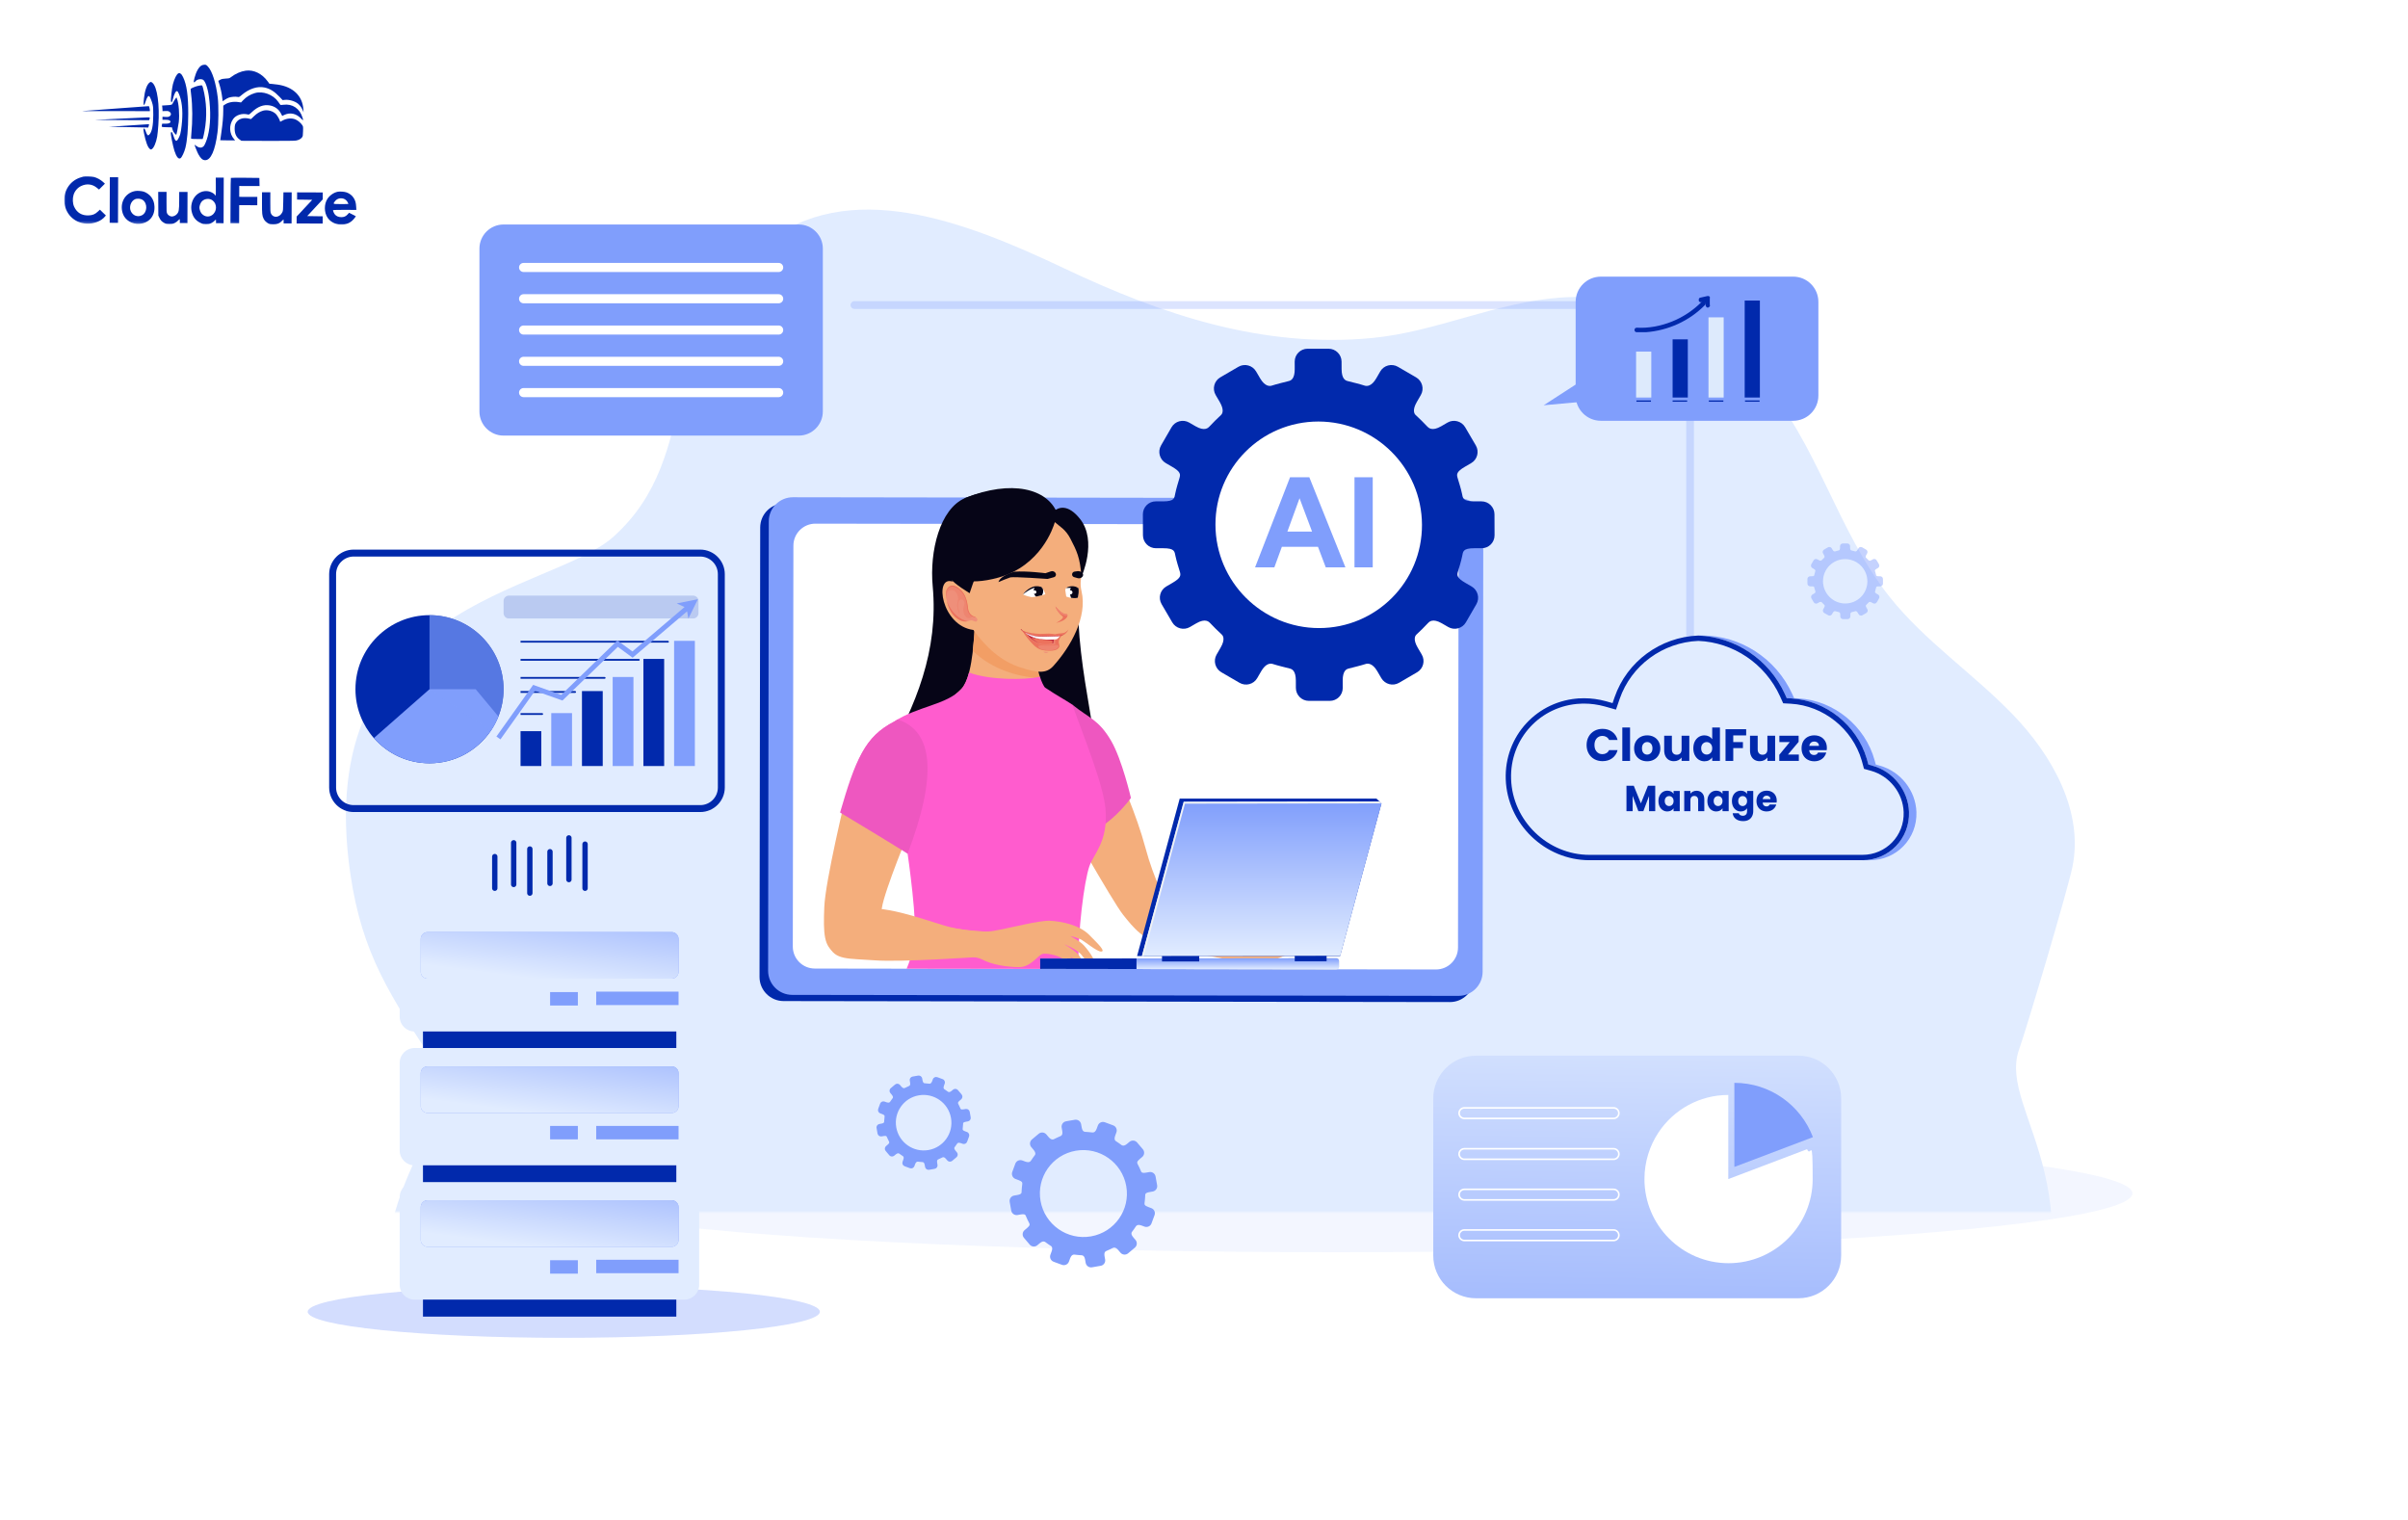 <?xml version="1.0" encoding="UTF-8"?> <svg xmlns="http://www.w3.org/2000/svg" width="900" height="568" viewBox="0 0 900 568" fill="none"><path d="M75.422 24.413C74.366 24.924 73.319 26.731 72.702 29.094C72.4 30.255 72.372 30.553 72.507 30.688C72.655 30.838 72.736 30.797 72.967 30.487C73.538 29.719 74.755 29.385 75.754 29.741C76.618 30.041 77.582 32.626 78.057 35.926C78.848 41.564 78.694 46.957 77.652 50.927C77.268 52.399 76.613 54.018 76.206 54.545C76.043 54.733 75.718 54.988 75.475 55.082C74.906 55.323 73.988 55.063 73.247 54.453C72.95 54.222 72.721 54.072 72.721 54.113C72.72 54.369 73.751 56.955 74.154 57.673C75 59.216 75.741 59.868 76.688 59.871C78.796 59.879 80.404 56.262 81.279 49.575C81.696 46.427 81.748 39.507 81.394 36.505C80.737 31.055 79.307 26.536 77.704 24.868C77.125 24.258 77.018 24.189 76.463 24.188C76.139 24.186 75.666 24.293 75.422 24.413Z" fill="#0129AC"></path><path d="M91.88 26.406C90.014 26.656 88.037 27.514 86.262 28.872C85.774 29.263 85.624 29.289 84.368 29.366C83.273 29.43 82.88 29.509 82.311 29.804C81.919 29.993 81.594 30.18 81.594 30.221C81.594 30.248 81.767 30.83 81.995 31.52C82.475 33.049 82.861 34.807 83.058 36.538L83.216 37.85L83.974 37.326C84.38 37.03 85.058 36.667 85.478 36.506C86.343 36.185 88.006 36.042 88.803 36.221C89.33 36.345 89.357 36.331 90.415 35.443C93.14 33.142 96.252 32.139 98.872 32.702C100.884 33.129 102.543 34.162 104.455 36.169L105.64 37.417L106.425 37.324C108.007 37.155 110.154 37.771 111.353 38.734C112.027 39.264 112.726 40.24 113.128 41.16L113.464 41.959L113.387 40.877C113.067 35.834 109.524 32.43 103.742 31.611C103.188 31.528 102.283 31.417 101.716 31.374L100.688 31.289L100.056 30.422C97.945 27.523 94.868 26.011 91.88 26.406Z" fill="#0129AC"></path><path d="M66.625 27.44C65.975 27.802 65.199 29.354 64.624 31.474C64.268 32.811 63.765 37.27 63.912 37.864C64.085 38.541 64.343 38.218 64.645 36.948C65.139 34.963 65.737 33.87 66.237 34.075C66.561 34.198 67.204 35.7 67.564 37.148C68.31 40.151 68.35 44.03 67.658 48.691C67.492 49.839 67.327 50.433 66.919 51.283C66.02 53.199 65.588 53.09 64.826 50.762C64.317 49.247 64.048 48.935 63.87 49.651C63.733 50.164 64.609 54.533 65.211 56.413C65.946 58.673 66.727 59.609 67.485 59.125C67.973 58.802 68.872 56.887 69.27 55.334C69.969 52.592 70.336 48.281 70.356 42.618C70.38 35.874 69.799 31.722 68.472 28.919C68.083 28.121 67.814 27.727 67.504 27.538C67.005 27.225 67.032 27.225 66.625 27.44Z" fill="#0129AC"></path><path d="M55.856 30.884C54.894 31.637 54.102 33.892 53.808 36.77C53.683 37.905 53.624 38.918 53.665 39.04C53.825 39.446 54.043 39.15 54.398 38.015C54.918 36.368 55.366 35.694 55.785 35.953C56.054 36.116 56.804 37.97 57.044 39.052C57.243 39.918 57.295 40.689 57.287 42.905C57.272 47.001 56.777 49.391 55.774 50.334C55.218 50.858 55.002 50.601 54.306 48.666C54.065 48.03 53.782 47.84 53.632 48.245C53.591 48.366 53.67 49.069 53.829 49.827C54.467 53.019 55.229 55.089 55.998 55.66C56.348 55.918 56.402 55.918 56.728 55.743C57.486 55.314 58.344 53.343 58.745 51.047C58.869 50.398 59.051 48.48 59.179 46.764C59.719 39.224 58.784 32.476 56.978 30.956C56.48 30.535 56.318 30.521 55.856 30.884Z" fill="#0129AC"></path><path d="M73.772 32.152C72.892 32.379 71.539 32.955 71.267 33.211C71.213 33.265 71.291 34.211 71.436 35.334C71.975 39.431 72.008 45.243 71.504 50.188C71.42 51.053 71.39 51.796 71.444 51.851C71.484 51.904 72.485 51.949 73.647 51.953L75.755 51.96L75.933 51.352C76.043 51.015 76.263 49.949 76.442 48.989C77.434 43.735 77.238 38.044 75.891 32.93C75.611 31.902 75.598 31.888 75.178 31.9C74.948 31.9 74.313 32.019 73.772 32.152Z" fill="#0129AC"></path><path d="M95.295 34.779C93.536 35.287 92.046 36.201 90.852 37.481L90.092 38.289L89.038 38.136C87.215 37.873 85.294 38.231 84.088 39.065L83.451 39.496L83.445 41.28C83.437 43.685 83.225 46.131 82.726 49.549C82.504 51.102 82.324 52.4 82.324 52.413C82.324 52.44 83.581 52.458 85.108 52.463L87.893 52.473L87.475 51.999C85.685 49.951 85.534 46.802 87.096 44.537C88.17 42.986 90.43 42.251 92.563 42.758C93.09 42.882 93.09 42.882 94.121 41.912C96.331 39.812 98.524 38.995 100.82 39.395C102.684 39.727 104.14 40.772 104.986 42.383L105.483 43.331L106.119 43.01C108.394 41.883 110.731 42.377 112.616 44.384C113.37 45.184 113.41 45.144 113.09 44.034C112.075 40.571 109.311 38.696 105.93 39.156C104.97 39.288 104.862 39.274 104.701 39.058C104.607 38.922 104.257 38.434 103.934 37.974C102.078 35.344 98.231 33.925 95.295 34.779Z" fill="#0129AC"></path><path d="M65.51 36.976C65.266 37.313 64.899 37.92 64.694 38.352C64.272 39.242 64.326 39.216 62.041 39.356L60.581 39.446L60.66 40.054C60.7 40.379 60.739 40.865 60.738 41.109L60.736 41.541L61.723 41.49C62.494 41.439 62.791 41.467 63.169 41.671C64.073 42.148 64.137 43.067 63.284 43.51C62.918 43.712 62.621 43.738 61.782 43.694L60.729 43.623L60.725 44.771L61.846 44.762C63.076 44.753 63.697 44.998 63.696 45.499C63.694 45.998 63.071 46.24 61.787 46.235L60.611 46.231L60.529 46.622C60.336 47.541 60.255 47.5 62.35 47.548L64.269 47.596L64.416 48.204C64.509 48.556 64.71 49.043 64.858 49.301C65.167 49.802 65.8 50.453 65.895 50.358C66.017 50.237 66.65 46.969 66.817 45.645C67.152 42.794 66.829 38.576 66.132 36.857L65.945 36.383L65.51 36.976Z" fill="#0129AC"></path><path d="M43.441 40.561C36.789 41.051 31.124 41.463 30.867 41.503C30.61 41.543 31.786 41.56 33.489 41.525C35.193 41.505 40.964 41.498 46.303 41.517L56.007 41.552L56.009 41.2C56.01 40.755 55.73 39.659 55.622 39.672C55.581 39.685 50.093 40.085 43.441 40.561Z" fill="#0129AC"></path><path d="M98.327 41.36C97.11 41.707 95.999 42.379 94.887 43.469L93.815 44.506L92.857 44.287C91.087 43.916 89.531 44.316 88.568 45.394C87.889 46.161 87.712 46.701 87.707 48.08C87.7 49.972 88.304 51.272 89.625 52.196L90.232 52.617L99.963 52.651C106.113 52.674 110.02 52.634 110.574 52.541C111.602 52.383 112.455 51.926 112.903 51.306C113.188 50.915 113.216 50.699 113.262 49.077C113.323 47.307 113.309 47.266 112.947 46.737C112.382 45.911 111.479 45.137 110.562 44.701C109.104 44.007 107.076 44.189 105.383 45.169C104.719 45.559 104.652 45.572 104.653 45.316C104.654 44.937 103.686 43.204 103.162 42.661C102.003 41.467 99.951 40.906 98.327 41.36Z" fill="#0129AC"></path><path d="M44.846 44.351L35.383 44.817L45.56 44.88L55.724 44.93L55.861 44.579C56.12 43.904 56.066 43.85 55.16 43.861C54.687 43.872 50.051 44.099 44.846 44.351Z" fill="#0129AC"></path><mask id="mask0_650_29" style="mask-type:luminance" maskUnits="userSpaceOnUse" x="24" y="24" width="110" height="60"><path d="M24.213 24L133.542 24.39L133.329 83.996L24 83.606L24.213 24Z" fill="white"></path></mask><g mask="url(#mask0_650_29)"><path d="M47.877 46.924L40.645 47.398L43.564 47.436C45.172 47.442 48.497 47.508 50.943 47.57L55.416 47.668L55.567 47.141C55.773 46.425 55.759 46.412 55.421 46.424C55.245 46.437 51.852 46.668 47.877 46.924Z" fill="#0129AC"></path></g><mask id="mask1_650_29" style="mask-type:luminance" maskUnits="userSpaceOnUse" x="24" y="24" width="110" height="60"><path d="M24.213 24L133.542 24.39L133.329 83.996L24 83.606L24.213 24Z" fill="white"></path></mask><g mask="url(#mask1_650_29)"><path d="M31.118 66.022C30.969 66.048 30.401 66.222 29.846 66.409C26.165 67.666 23.814 71.213 24.029 75.214C24.256 79.824 27.677 83.31 32.258 83.597C34.974 83.768 37.871 82.644 39.282 80.878L39.568 80.514L38.45 79.442L37.345 78.357L36.6 79.057C35.515 80.081 34.594 80.456 33.066 80.504C30.579 80.59 28.745 79.489 27.726 77.282C27.149 76.064 27.061 74.239 27.498 72.821C27.936 71.39 28.981 70.163 30.295 69.533C32.339 68.54 34.447 68.764 36.158 70.149L37.021 70.841L38.12 69.736L39.219 68.645L38.491 67.98C37.588 67.153 36.225 66.418 35.091 66.144C34.295 65.952 31.794 65.875 31.118 66.022Z" fill="#0129AC"></path></g><path d="M41.023 74.749L40.992 83.265L44.101 83.276L44.162 66.245L41.053 66.234L41.023 74.749Z" fill="#0129AC"></path><path d="M80.669 69.754C80.689 71.62 80.657 73.133 80.602 73.133C80.548 73.133 80.44 73.011 80.36 72.862C80.119 72.402 79.052 71.776 78.135 71.543C76.109 71.036 73.835 71.987 72.585 73.862C71.62 75.304 71.248 77.181 71.607 78.913C72.032 80.983 73.041 82.365 74.754 83.209C75.712 83.699 75.861 83.727 76.996 83.731C78.064 83.734 78.321 83.681 78.998 83.359C79.417 83.158 79.947 82.781 80.177 82.526C80.407 82.27 80.625 82.054 80.665 82.054C80.705 82.054 80.732 82.352 80.73 82.73L80.728 83.406L83.566 83.416L83.627 66.386L80.64 66.375L80.669 69.754ZM78.84 74.56C80.851 75.405 81.368 78.191 79.835 79.889C78.573 81.29 76.613 81.256 75.361 79.819C74.93 79.331 74.529 78.221 74.531 77.572C74.534 76.937 74.929 75.898 75.336 75.398C76.151 74.415 77.666 74.055 78.84 74.56Z" fill="#0129AC"></path><mask id="mask2_650_29" style="mask-type:luminance" maskUnits="userSpaceOnUse" x="24" y="24" width="110" height="60"><path d="M24.213 24L133.542 24.39L133.329 83.996L24 83.606L24.213 24Z" fill="white"></path></mask><g mask="url(#mask2_650_29)"><path d="M86.288 66.488C86.233 66.528 86.179 70.367 86.163 75.003L86.133 83.423L89.377 83.435L89.401 76.677L96.159 76.701L96.17 73.592L89.412 73.569L89.426 69.514L97.009 69.541L96.973 68.013L96.939 66.499L91.654 66.44C88.748 66.416 86.342 66.434 86.288 66.488Z" fill="#0129AC"></path></g><mask id="mask3_650_29" style="mask-type:luminance" maskUnits="userSpaceOnUse" x="24" y="24" width="110" height="60"><path d="M24.213 24L133.542 24.39L133.329 83.996L24 83.606L24.213 24Z" fill="white"></path></mask><g mask="url(#mask3_650_29)"><path d="M50.492 71.401C46.651 72.117 44.569 75.989 45.921 79.873C46.764 82.282 49.38 83.886 52.125 83.666C55.707 83.368 57.947 80.754 57.73 77.118C57.654 75.766 57.319 74.764 56.594 73.721C56.002 72.854 54.708 71.916 53.695 71.616C52.818 71.356 51.29 71.242 50.492 71.401ZM53.346 74.723C55.247 76.081 55.059 79.446 53.028 80.466C51.484 81.231 49.73 80.617 48.938 79.018C48.146 77.434 48.87 75.194 50.414 74.483C51.266 74.094 52.591 74.207 53.346 74.723Z" fill="#0129AC"></path></g><mask id="mask4_650_29" style="mask-type:luminance" maskUnits="userSpaceOnUse" x="24" y="24" width="110" height="60"><path d="M24.67 24L133.999 24.39L133.786 83.996L24.457 83.606L24.67 24Z" fill="white"></path></mask><g mask="url(#mask4_650_29)"><path d="M126.183 71.669C124.723 71.975 123.205 73.037 122.362 74.345C121.085 76.341 121.114 79.396 122.418 81.333C124.421 84.314 129.015 84.871 131.646 82.461C131.985 82.151 132.433 81.653 132.637 81.356L133.017 80.803L130.48 79.524L129.978 80.077C129.259 80.871 128.582 81.166 127.541 81.162C126.501 81.145 125.623 80.764 125.126 80.099C124.749 79.612 124.388 78.691 124.497 78.529C124.524 78.462 126.51 78.428 128.89 78.437L133.228 78.452L133.152 77.276C133.062 75.775 132.795 74.91 132.123 73.88C131.518 72.972 130.587 72.279 129.494 71.898C128.671 71.61 127.008 71.51 126.183 71.669ZM128.364 74.245C129.012 74.436 129.632 74.966 129.954 75.616C130.101 75.9 130.222 76.171 130.222 76.211C130.222 76.252 128.978 76.275 127.451 76.269C124.356 76.258 124.41 76.272 125.075 75.368C125.863 74.277 127.041 73.875 128.364 74.245Z" fill="#0129AC"></path></g><path d="M59.154 76.123L59.179 80.556L59.527 81.301C59.997 82.303 60.427 82.791 61.291 83.267C61.938 83.634 62.114 83.676 63.29 83.68C64.425 83.684 64.669 83.644 65.346 83.308C65.779 83.094 66.335 82.691 66.579 82.394C66.837 82.111 67.081 81.869 67.121 81.869C67.175 81.869 67.215 82.207 67.213 82.612L67.211 83.356L70.049 83.366L70.091 71.742L66.982 71.731L66.971 74.948C66.957 78.665 66.847 79.246 66.033 80.094C65.558 80.593 64.814 80.914 64.178 80.912C63.57 80.896 62.774 80.393 62.506 79.839C62.237 79.324 62.225 79.067 62.238 75.499L62.251 71.714L59.129 71.703L59.154 76.123Z" fill="#0129AC"></path><path d="M97.92 75.804C97.905 79.967 97.983 80.67 98.561 81.821C98.909 82.498 99.57 83.136 100.312 83.517C100.824 83.762 101.162 83.817 102.149 83.821C103.635 83.826 104.502 83.491 105.33 82.602C105.628 82.279 105.912 82.01 105.94 82.01C105.98 82.01 106.006 82.348 106.005 82.753L106.002 83.496L108.976 83.507L109.017 71.883L105.935 71.872L105.869 75.278C105.817 78.414 105.789 78.751 105.531 79.305C104.55 81.356 102.102 81.631 101.271 79.777C101.043 79.275 101.018 78.829 101.029 75.531L101.042 71.855L97.934 71.844L97.92 75.804Z" fill="#0129AC"></path><path d="M111.039 73.242L111.034 74.594L113.859 74.631L116.697 74.682L113.78 77.807L110.876 80.932L110.867 83.514L120.599 83.549L120.608 80.845L117.716 80.808L114.824 80.757L117.727 77.632L120.631 74.507L120.64 71.925L111.044 71.891L111.039 73.242Z" fill="#0129AC"></path><ellipse cx="210.714" cy="490.255" rx="95.714" ry="9.743" fill="#809EFC" fill-opacity="0.34"></ellipse><ellipse opacity="0.28" cx="499.5" cy="446" rx="297.5" ry="22" fill="#809EFC" fill-opacity="0.34"></ellipse><mask id="mask5_650_29" style="mask-type:alpha" maskUnits="userSpaceOnUse" x="117" y="69" width="669" height="385"><rect x="117.293" y="69" width="668.005" height="384.003" fill="#D9D9D9"></rect></mask><g mask="url(#mask5_650_29)"><path fill-rule="evenodd" clip-rule="evenodd" d="M426.391 636.708C319.085 672.393 230.405 660.25 220.62 562.024C219.307 548.842 166.672 517.761 158.532 507.309C120.498 458.463 176.282 418.496 162.705 397.804C145.959 372.278 135.361 356.814 130.948 326.608C116.073 224.73 205.714 221.841 229.368 200.511C263.791 169.471 243.873 125.208 285.183 91.598C316.982 65.725 360.613 82.688 397.657 100.249C434.7 117.808 472.14 130.252 512.946 126.312C536.733 124.012 559.083 113.015 582.913 111.238C611.104 109.138 640.001 120.964 658.628 142.228C679.281 165.804 686.717 198.478 706.205 223.025C719.426 239.677 737.514 251.73 752.28 267.029C767.044 282.328 778.87 303.274 774.559 324.094C772.804 332.578 757.548 384.073 754.643 392.235C746.011 416.488 790.801 445.964 748.658 528.211C736.919 551.12 690.304 562.042 650.652 583.978C629.202 595.843 634.102 622.42 618.023 640.919C592.456 670.337 549.158 658.527 507.389 646.716C477.153 638.168 447.717 629.618 426.391 636.708Z" fill="#E1ECFF"></path></g><path fill-rule="evenodd" clip-rule="evenodd" d="M292.875 374.138L541.906 374.508C546.881 374.517 550.921 370.488 550.928 365.512L551.178 197.55C551.187 192.572 547.158 188.532 542.183 188.525L293.152 188.154C288.173 188.147 284.133 192.176 284.127 197.152L283.877 365.114C283.87 370.092 287.897 374.13 292.875 374.138Z" fill="#0129AC"></path><path fill-rule="evenodd" clip-rule="evenodd" d="M296.083 371.823L545.115 372.195C550.091 372.202 554.131 368.175 554.138 363.198L554.387 195.235C554.394 190.259 550.368 186.219 545.392 186.212L296.358 185.842C291.383 185.835 287.343 189.861 287.336 194.837L287.086 362.801C287.078 367.777 291.107 371.817 296.083 371.823Z" fill="#809EFC"></path><path fill-rule="evenodd" clip-rule="evenodd" d="M304.521 361.986L536.702 362.33C541.242 362.337 544.929 358.664 544.935 354.124L545.158 204.284C545.165 199.745 541.489 196.06 536.95 196.053L304.768 195.709C300.228 195.703 296.544 199.376 296.537 203.915L296.315 353.753C296.307 358.294 299.98 361.979 304.521 361.986Z" fill="white"></path><path fill-rule="evenodd" clip-rule="evenodd" d="M404.469 212.642C402.035 202.654 399.066 194.334 389.586 187.138C381.92 181.336 368.948 182.812 360.694 186.141C351.23 190.212 347.386 206.044 348.598 219.087C350.83 243.091 342.383 263.75 330.769 283.928C330.322 313.992 397.797 340.477 410.025 288.254C411.175 276.588 398.807 236.111 404.469 212.642Z" fill="#060517"></path><path fill-rule="evenodd" clip-rule="evenodd" d="M417.246 288.117C418.332 289.765 424.847 304.617 428.104 316.824C431.362 329.035 436.067 337.283 436.429 338.274C436.79 339.266 447.648 341.245 461.761 346.524C475.877 351.804 484.561 355.435 484.561 355.435L471.17 360.714C471.17 360.714 445.115 356.424 436.067 353.784C427.018 351.145 423.76 346.856 419.779 341.907C415.8 336.954 396.256 302.307 396.256 302.307L417.246 288.117Z" fill="#F4AE7C"></path><path fill-rule="evenodd" clip-rule="evenodd" d="M400.742 263.312C406.968 268.387 410.648 268.891 415.312 276.902C419.372 283.879 422.694 298.22 422.694 298.22C422.694 298.22 414.387 310.145 402.624 313.19C402.624 313.19 399.624 304.564 397.779 290.352C395.932 276.139 400.742 263.312 400.742 263.312Z" fill="#EE57C0"></path><path fill-rule="evenodd" clip-rule="evenodd" d="M350.272 271.501C355.732 272.297 361.225 272.533 366.718 272.956C380.076 273.982 390.563 276.344 403.659 276.443C403.4 275.908 403.328 275.155 402.827 274.945C399.026 273.368 396.841 268.217 390.264 260.141C389.467 259.163 387.679 251.823 387.502 245.87C387.378 241.758 387.911 237.435 388.374 234.542C382.613 234.454 376.859 233.809 371.089 233.705C368.842 233.664 366.595 233.651 364.345 233.662C363.941 242.127 362.854 254.015 359.32 257.483C351.487 265.164 345.11 267.875 341.043 269.832C344.746 270.754 349.199 271.345 350.272 271.501Z" fill="#F4AE7C"></path><path fill-rule="evenodd" clip-rule="evenodd" d="M388.855 253.487C379.439 252.913 370.5 249.813 363.548 243.25C363.949 239.914 364.21 236.51 364.345 233.662C366.595 233.651 368.842 233.664 371.089 233.705C376.859 233.809 382.613 234.454 388.374 234.542C387.911 237.434 387.378 241.758 387.502 245.87C387.602 249.22 388.174 251.773 388.855 253.487Z" fill="#F29E65"></path><path fill-rule="evenodd" clip-rule="evenodd" d="M329.607 339.368C330.457 333.097 340.422 309.012 340.422 309.012C340.422 309.012 331.525 296.313 316.112 297.665C316.112 297.665 308.486 329.098 308.082 338.993C307.678 348.886 307.958 353.891 312.146 355.988C316.375 358.102 321.342 359.328 326.18 356.756C326.509 353.417 329.154 342.701 329.607 339.368Z" fill="#F4AE7C"></path><path fill-rule="evenodd" clip-rule="evenodd" d="M339.223 319.053C333.278 311.761 314.612 302.83 314.612 302.83C320.303 283.195 323.205 275.375 334.192 269.691C342.757 263.977 353.958 263.431 359.32 257.485C360.467 256.212 361.468 254.069 362.177 251.342C369.427 254.131 382.798 254.263 388.66 252.93C389.229 254.605 390.158 256.808 390.728 257.064C395.152 260.012 397.894 261.435 400.742 263.314C405.101 275.461 412.439 293.25 413.193 302.446C414.187 314.566 408.784 319.081 407.182 323.688C405.185 329.426 402.807 348.072 403.045 362.136L338.861 362.041C339.898 359.616 340.858 356.699 341.687 352.76C343.144 345.792 339.223 319.053 339.223 319.053Z" fill="#FF5CCE"></path><path fill-rule="evenodd" clip-rule="evenodd" d="M407.058 349.361C403.268 345.57 396.508 344.333 392.482 344.124C388.458 343.917 377.775 346.776 371.449 347.892C365.123 349.008 352.767 346.168 352.767 346.168L346.72 357.077C346.72 357.077 363.337 356.543 367.024 358.557C370.709 360.57 376.407 361.422 380.87 361.459C385.33 361.49 388.169 356.716 389.791 356.471C391.411 356.228 394.983 356.957 396.97 358.152C398.18 358.88 399.452 359.522 400.211 359.497C400.973 359.47 400.915 357.931 399.495 357.268C399.815 357.465 400.658 357.944 400.964 358.155C401.403 358.459 401.936 358.954 402.204 359.134C404.06 360.362 404.869 359.937 404.026 358.206C403.74 357.618 403.018 356.664 402.114 355.884C400.339 354.352 397.754 352.881 397.754 352.881C397.754 352.881 402.93 354.955 404.392 357.098C405.856 359.242 407.991 360.155 408.855 359.658C409.717 359.161 406.144 354.206 404.577 352.811C403.006 351.419 399.977 349.806 399.977 349.806C399.977 349.806 402.197 350.323 403.721 350.975C405.247 351.628 409.962 355.729 411.59 355.632C413.219 355.538 410.849 353.151 407.058 349.361Z" fill="#F4AE7C"></path><path fill-rule="evenodd" clip-rule="evenodd" d="M324.691 339.531C333.882 339.033 349.04 344.997 355.001 346.486C360.964 347.977 369.908 348.227 369.908 348.227L365.436 357.668C365.436 357.668 336.865 359.655 326.927 358.91C316.989 358.165 312.02 358.91 309.785 353.444C307.548 347.977 320.22 338.289 320.22 338.289L324.691 339.531Z" fill="#F4AE7C"></path><path fill-rule="evenodd" clip-rule="evenodd" d="M500.866 357.302L424.986 357.322L440.92 298.473L514.442 298.453L516.318 300.24L500.866 357.302Z" fill="#0129AC"></path><path fill-rule="evenodd" clip-rule="evenodd" d="M389.77 362.116C389.219 362.115 388.772 361.668 388.772 361.116L388.771 359.251C388.771 358.699 389.218 358.252 389.77 358.251L499.459 358.118C500.011 358.118 500.46 358.565 500.46 359.118L500.461 361.279C500.461 361.832 500.012 362.28 499.459 362.279L389.77 362.116Z" fill="#C2CAD3"></path><path fill-rule="evenodd" clip-rule="evenodd" d="M389.77 362.116C389.219 362.115 388.772 361.668 388.772 361.116L388.771 359.251C388.771 358.699 389.218 358.252 389.77 358.251L499.459 358.118C500.011 358.118 500.46 358.565 500.46 359.118L500.461 361.279C500.461 361.832 500.012 362.28 499.459 362.279L389.77 362.116Z" fill="url(#paint0_linear_650_29)"></path><path fill-rule="evenodd" clip-rule="evenodd" d="M500.921 357.229L426.782 357.324L442.409 299.63L515.577 299.535L516.345 300.266H516.347L500.921 357.229Z" fill="url(#paint1_linear_650_29)"></path><path fill-rule="evenodd" clip-rule="evenodd" d="M388.772 362.11L388.771 358.248L424.77 358.205L424.773 362.164L388.772 362.11Z" fill="#0129AC"></path><path fill-rule="evenodd" clip-rule="evenodd" d="M448.21 359.319L434.302 359.332V357.328L448.21 357.311V359.319Z" fill="#0129AC"></path><path fill-rule="evenodd" clip-rule="evenodd" d="M495.822 359.253L483.92 359.267L483.916 357.262L495.822 357.246V359.253Z" fill="#0129AC"></path><path fill-rule="evenodd" clip-rule="evenodd" d="M442.897 300.358L516.345 300.266L515.577 299.535L442.409 299.63L426.782 357.324L427.471 357.322L442.897 300.358Z" fill="#F0F2F3"></path><path fill-rule="evenodd" clip-rule="evenodd" d="M363.826 235.443C351.811 233.911 349.058 214.975 355.963 217.367C348.288 180.644 392.153 175.191 402.73 203.307C406.545 213.198 402.816 214.96 404.228 220.975C406.507 230.692 400.08 241.832 393.71 248.889C390.966 251.928 387.643 251.447 381.405 249.445C374.254 247.152 368.539 242.012 363.826 235.443Z" fill="#F4AE7C"></path><path fill-rule="evenodd" clip-rule="evenodd" d="M403.626 193.892C399.16 188.322 395.714 189.48 393.768 191.11C377.833 182.053 367.301 194.96 367.301 194.96C365.148 208.061 355.57 215.451 355.57 215.451C355.572 215.451 361.003 219.304 373.271 215.836C388.966 211.395 393.631 197.298 394.254 195.136C396.024 196.774 398.247 197.752 400.118 201.412C402.341 205.763 403.724 208.282 404.179 215.61C404.179 215.61 410.319 202.244 403.626 193.892Z" fill="#060517"></path><path fill-rule="evenodd" clip-rule="evenodd" d="M362.399 221.706C368.66 201.883 379.57 191.923 395.129 191.827C391.553 182.628 378.09 179.126 360.694 186.138C350.146 200.215 348.857 211.984 353.602 214.577C355.156 216.692 358.09 219.067 362.399 221.706Z" fill="#060517"></path><path fill-rule="evenodd" clip-rule="evenodd" d="M390.689 222.1C390.689 222.1 390.175 222.262 389.435 222.462C388.807 222.628 388.018 222.822 387.247 222.966C386.629 223.08 386.024 223.159 385.524 223.168C383.582 222.824 382.363 222.172 382.363 222.172C383.496 220.628 385.214 219.609 386.861 219.38C387.813 219.246 388.684 219.323 389.257 219.563L389.775 220.125C390.412 220.991 390.691 222.1 390.689 222.1Z" fill="white"></path><path fill-rule="evenodd" clip-rule="evenodd" d="M389.888 221.012C389.87 221.565 389.701 222.072 389.435 222.462C388.808 222.628 388.018 222.822 387.247 222.965C386.691 222.569 386.322 221.789 386.348 220.908C386.366 220.315 386.559 219.777 386.861 219.38C387.813 219.246 388.684 219.323 389.257 219.563L389.775 220.125C389.855 220.398 389.899 220.699 389.888 221.012Z" fill="#060517"></path><path fill-rule="evenodd" clip-rule="evenodd" d="M382.363 222.172C382.854 221.739 383.37 221.352 383.908 221.006C384.446 220.655 384.999 220.335 385.569 220.074C385.859 219.944 386.15 219.828 386.442 219.739L386.885 219.639L387.351 219.574C387.661 219.54 387.974 219.525 388.288 219.533L388.753 219.57L389.216 219.659L389.189 219.644L389.775 220.124L389.322 219.478L389.32 219.476L389.296 219.463L388.822 219.267L388.327 219.148C387.993 219.089 387.653 219.074 387.314 219.086L386.81 219.126L386.298 219.233C385.966 219.325 385.65 219.458 385.348 219.602C384.747 219.899 384.191 220.275 383.68 220.701C383.18 221.131 382.712 221.613 382.363 222.172Z" fill="#060517"></path><path fill-rule="evenodd" clip-rule="evenodd" d="M373.143 217.545C374.655 216.911 376.456 216.186 377.633 215.784C379.255 215.482 391.537 216.369 391.537 216.369C392.351 216.159 393.253 215.914 393.932 215.718C394.389 215.59 394.677 215.174 394.677 214.731L394.592 214.319C394.288 213.635 393.521 213.291 392.814 213.527L390.736 214.233C390.736 214.233 383.77 213.316 379.069 213.661C375.95 214.63 373.716 215.894 373.143 217.545Z" fill="#060517"></path><path fill-rule="evenodd" clip-rule="evenodd" d="M401.549 213.639L402.807 213.462C403.421 213.422 404.047 213.615 404.469 214.056C404.975 214.589 404.892 215.109 404.579 215.516C404.19 216.029 403.517 216.236 402.888 216.105C402.429 216.01 401.912 215.854 401.403 215.682C400.384 215.328 400.497 213.859 401.549 213.639Z" fill="#060517"></path><path fill-rule="evenodd" clip-rule="evenodd" d="M386.069 221.279C386.069 221.632 386.356 221.922 386.713 221.922C387.07 221.922 387.359 221.632 387.359 221.279C387.358 220.918 387.07 220.633 386.713 220.633C386.354 220.633 386.07 220.918 386.069 221.279Z" fill="white"></path><path fill-rule="evenodd" clip-rule="evenodd" d="M403.123 221.754C403.039 222.566 402.822 223.412 402.822 223.412C402.82 223.412 401.912 223.703 400.339 223.446C399.804 223.354 399.193 223.203 398.513 222.957C398.22 221.216 398.146 220.396 398.146 220.396L398.481 219.727C398.481 219.727 398.871 219.633 399.352 219.532L400.282 219.403C401.234 219.345 402.185 219.491 403.073 219.853L403.099 219.864C403.099 219.864 403.215 220.802 403.123 221.754Z" fill="white"></path><path fill-rule="evenodd" clip-rule="evenodd" d="M403.123 221.75C403.039 222.563 402.822 223.409 402.822 223.409C402.82 223.409 401.912 223.699 400.339 223.442C400.045 222.827 399.88 222.057 399.906 221.221C399.925 220.551 400.064 219.928 400.282 219.399C401.234 219.341 402.185 219.487 403.073 219.849L403.099 219.86C403.099 219.86 403.215 220.799 403.123 221.75Z" fill="#060517"></path><path fill-rule="evenodd" clip-rule="evenodd" d="M399.331 221.395C399.331 221.811 399.669 222.15 400.088 222.15C400.507 222.15 400.847 221.811 400.847 221.395C400.845 220.972 400.507 220.637 400.088 220.637C399.667 220.637 399.335 220.972 399.331 221.395Z" fill="white"></path><path fill-rule="evenodd" clip-rule="evenodd" d="M398.481 219.727C398.891 219.768 399.294 219.734 399.67 219.714C400.052 219.691 400.425 219.693 400.798 219.696C401.171 219.707 401.547 219.721 401.925 219.754C402.307 219.783 402.687 219.83 403.1 219.863C402.783 219.595 402.412 219.406 402.023 219.285C401.631 219.159 401.221 219.088 400.811 219.082C400.399 219.077 399.986 219.129 399.592 219.24C399.193 219.355 398.841 219.521 398.481 219.727Z" fill="#060517"></path><path fill-rule="evenodd" clip-rule="evenodd" d="M397.204 230.399C395.871 229.454 394.821 227.889 394.435 226.629C395.795 228.171 397.246 229.634 398.862 229.567C399.494 230.88 397.253 232.308 394.727 232.783C396.317 232.041 397.624 230.847 397.204 230.399Z" fill="#EC725D"></path><path fill-rule="evenodd" clip-rule="evenodd" d="M394.434 226.629C395.797 228.172 397.245 229.633 398.861 229.565C398.958 229.768 398.987 229.973 398.958 230.175C397.574 230.17 396.283 229.464 395.086 228.053C394.797 227.567 394.571 227.079 394.434 226.629Z" fill="#EE8570"></path><path fill-rule="evenodd" clip-rule="evenodd" d="M353.6 222.813C353.33 220.969 354.171 219.489 355.268 219.14C356.748 218.767 358.528 219.806 359.844 221.587C361.181 223.513 361.407 225.074 361.686 227.632C361.956 229.476 363.358 230.538 364.518 230.613C364.518 230.613 365.647 231.119 365.202 232.003C364.757 232.889 363.713 231.661 362.784 231.859C361.853 232.057 360.553 232.993 357.905 231.287C355.26 229.584 354.214 226.355 353.766 223.95L353.6 222.813Z" fill="#EF8F7A"></path><path fill-rule="evenodd" clip-rule="evenodd" d="M360.553 230.011C360.067 229.197 359.99 227.883 360.119 227.006C360.262 226.036 360.834 225.429 360.06 224.414C359.554 223.751 358.71 224.028 358.395 224.645C358.053 225.308 358.006 226.154 358.157 227.047C358.231 227.488 358.346 227.919 358.463 228.347C358.519 228.545 358.726 228.974 358.665 229.168C358.544 229.545 358.321 228.882 358.249 228.68C358.004 227.992 357.822 227.163 357.766 226.432C357.672 225.181 358.285 224.376 358.056 223.123C357.534 220.296 355.141 219.826 354.059 221.349C353.825 222.15 353.778 223.187 353.814 224.187C353.798 224.109 353.78 224.026 353.767 223.949L353.6 222.813C353.331 220.969 354.172 219.489 355.269 219.14C356.749 218.767 358.529 219.806 359.845 221.587C361.181 223.513 361.408 225.074 361.687 227.632C361.883 228.975 362.681 229.899 363.545 230.336C362.761 231.294 361.378 231.397 360.553 230.011Z" fill="#EE8570"></path><path fill-rule="evenodd" clip-rule="evenodd" d="M357.905 231.282C355.509 229.739 354.427 226.947 353.912 224.648C356.459 231.006 360.691 232.011 361.731 232.162C360.872 232.38 359.698 232.439 357.905 231.282Z" fill="#EC725D"></path><path fill-rule="evenodd" clip-rule="evenodd" d="M353.598 222.815C353.321 220.986 354.018 219.548 355.096 219.027C356.342 218.422 357.988 219.365 359.167 220.534C360.436 221.794 361.246 223.625 361.592 225.67C361.788 226.84 361.752 228.03 362.354 229.051C362.903 229.978 363.783 230.396 364.523 230.518C364.597 230.529 364.607 230.712 364.532 230.712C363.57 230.688 362.354 230.025 361.796 228.61C361.459 227.753 361.446 226.793 361.315 225.888C361.165 224.849 360.904 223.855 360.462 222.933C359.538 221.01 357.995 219.705 356.524 219.326C354.913 218.916 353.352 220.256 353.604 222.813C353.606 222.822 353.598 222.822 353.598 222.815Z" fill="#EC725D"></path><path fill-rule="evenodd" clip-rule="evenodd" d="M391.93 243.662C391.93 243.662 390.459 243.651 389.904 243.553C389.904 243.553 390.819 244.567 391.93 243.662Z" fill="#EF8F7A"></path><path fill-rule="evenodd" clip-rule="evenodd" d="M394.304 238.746L393.854 241.315C393.854 241.315 391.764 241.774 391.275 241.778C390.79 241.782 388.016 240.822 388.016 240.822L386.378 239.904C386.378 239.904 384.9 238.73 384.806 238.557C384.712 238.383 384.201 237.518 384.06 237.344C383.918 237.171 383.357 236.615 383.357 236.615L383.695 236.438L385.26 237.074C385.26 237.074 388.995 237.999 389.188 237.999L394.304 238.746Z" fill="#EC725D"></path><path fill-rule="evenodd" clip-rule="evenodd" d="M383.887 236.442C384.075 236.528 386.359 237.331 386.359 237.331C386.359 237.331 388.66 237.659 389.573 237.781C390.486 237.905 392.752 238.325 393.138 238.363C393.368 238.387 393.649 238.52 393.84 238.622C393.968 238.572 394.097 238.538 394.155 238.575C394.301 238.662 394.565 240.026 394.423 240.336C394.283 240.646 394.193 241.272 394.047 241.317L393.309 240.565L393.408 239.541C393.066 239.427 392.02 239.144 389.91 239.09C389.91 239.09 387.006 238.475 385.537 238.358C386.439 239.389 388.744 240.732 388.744 240.732L385.895 239.913C385.753 239.783 385.089 238.995 384.806 238.561C384.775 238.511 384.743 238.459 384.714 238.403C384.16 238.575 383.823 237.22 383.823 237.22L383.695 236.442C383.695 236.442 383.697 236.357 383.887 236.442Z" fill="#BF293F"></path><path fill-rule="evenodd" clip-rule="evenodd" d="M393.919 238.928C393.919 238.928 393.687 239.81 393.647 240.431C393.647 240.431 390.835 241.117 388.893 240.6C386.957 240.082 384.527 238.085 384.012 237.437C383.497 236.792 384.471 238.521 384.566 238.651C384.66 238.781 386.472 240.352 386.615 240.482C386.758 240.613 388.743 241.846 389.375 241.886C390.008 241.927 392.105 242.046 392.643 242.086C393.178 242.126 394.155 241.897 394.395 241.76C394.638 241.625 394.821 240.955 394.87 240.778C394.915 240.597 395.052 240.154 395.142 239.799C395.234 239.446 395.169 238.566 395.169 238.436C395.164 238.304 395.164 238.304 395.164 238.304L393.919 238.928Z" fill="#EE8570"></path><path fill-rule="evenodd" clip-rule="evenodd" d="M394.641 238.788C394.641 238.788 394.223 239.847 394.528 240.821C394.528 240.821 392.171 241.154 390.106 241.031C387.436 240.873 385.231 239.168 383.641 236.743L383.411 236.356L382.422 235.85L382.093 235.682C382.093 235.682 383.24 237.614 384.986 239.566C386.28 241.02 387.337 242.358 389.375 242.913C390.72 243.285 394.022 243.474 395.191 242.606C396.492 241.641 395.772 241.047 395.694 239.983C395.662 239.538 395.756 239.096 395.954 238.696C396.105 238.395 396.89 237.191 397.314 237.239L396.202 237.118L394.814 237.563L394.641 238.788Z" fill="#EC725D"></path><path fill-rule="evenodd" clip-rule="evenodd" d="M395.613 241.572C395.613 241.572 395.844 240.901 394.288 241.09C392.731 241.282 390.835 241.338 389.278 241.216C387.726 241.092 387.769 241.896 388.936 242.515C390.106 243.137 395.161 243.598 395.613 241.572Z" fill="#EE8570"></path><path fill-rule="evenodd" clip-rule="evenodd" d="M394.814 237.562L396.202 237.117L397.314 237.238C396.891 237.191 396.105 238.395 395.954 238.695C395.8 239.013 395.709 239.352 395.692 239.699C395.564 239.573 395.289 239.373 394.945 239.533C394.909 239.551 394.871 239.568 394.832 239.587C394.819 239.913 394.81 240.507 394.918 240.817L394.529 240.821C394.223 239.848 394.641 238.789 394.641 238.789L394.814 237.562ZM382.422 235.85L383.411 236.356L383.641 236.743C384.856 238.597 386.43 240.028 388.304 240.67L388.31 240.689C388.31 240.689 386.423 240.4 385.199 238.885C385.116 238.898 385.015 238.923 384.907 238.961C385.465 239.834 386.675 241.231 387.191 241.811C386.383 241.182 385.722 240.392 384.986 239.566C383.24 237.614 382.093 235.682 382.093 235.682L382.422 235.85Z" fill="#EC725D"></path><path fill-rule="evenodd" clip-rule="evenodd" d="M396.261 237.552C396.261 237.552 395.698 238.386 395.03 238.873C395.03 238.873 392.376 239.378 388.656 238.791C384.955 238.209 383.126 236.316 383.126 236.316C383.126 236.316 387.034 237.149 387.801 237.143C388.565 237.138 391.779 237.239 392.021 237.237C392.261 237.237 394.857 237.257 394.857 237.257L396.261 237.552Z" fill="white"></path><path fill-rule="evenodd" clip-rule="evenodd" d="M383.126 236.316C383.126 236.316 387.034 237.149 387.801 237.143C388.291 237.138 389.787 237.181 390.862 237.21L391.642 237.851C391.642 237.851 388.574 238.407 385.371 237.617C386.453 238.186 388.129 238.625 389.265 238.879C389.067 238.852 388.862 238.825 388.655 238.791C384.955 238.209 383.126 236.316 383.126 236.316Z" fill="#EEE5F1"></path><path fill-rule="evenodd" clip-rule="evenodd" d="M381.628 235.215C381.77 235.343 381.859 235.512 381.999 235.64C382.744 236.322 384.071 236.828 385.07 237.166C386.214 237.548 387.458 237.84 388.706 237.874C390.486 237.903 392.266 237.757 394.047 237.744C395.01 237.737 396.072 237.728 397.028 237.415C398.175 237.057 398.827 236.272 399.325 235.278C399.325 235.278 398.494 236.405 397.395 236.587C396.292 236.769 395.138 236.778 394.279 237.046C394.279 237.046 392.882 236.668 390.245 236.864C388.235 237.012 386.271 236.765 384.268 236.351C382.276 235.939 381.628 235.215 381.628 235.215Z" fill="#EC725D"></path><path fill-rule="evenodd" clip-rule="evenodd" d="M399.327 235.282C398.767 236.46 397.86 237.312 396.439 237.638C395.615 237.828 394.754 237.829 393.908 237.839C392.876 237.852 391.845 237.907 390.815 237.937C389.888 237.967 388.942 238.006 388.022 237.897C387.088 237.789 386.184 237.567 385.301 237.29C384.602 237.067 383.916 236.808 383.266 236.498C382.915 236.332 382.58 236.141 382.265 235.923C381.991 235.731 381.786 235.513 381.536 235.301C381.41 235.191 381.629 235.025 381.74 235.16C381.939 235.396 382.082 235.646 382.33 235.85C382.616 236.086 382.972 236.262 383.314 236.428C383.952 236.741 384.638 236.986 385.329 237.209C386.161 237.475 387.023 237.665 387.907 237.758C388.818 237.855 389.756 237.8 390.674 237.767C391.564 237.733 392.453 237.693 393.343 237.668C394.203 237.645 395.064 237.673 395.917 237.584C396.722 237.503 397.51 237.29 398.128 236.815C398.665 236.406 399.021 235.837 399.323 235.279C399.323 235.277 399.327 235.279 399.327 235.282Z" fill="#BF293F"></path><path fill-rule="evenodd" clip-rule="evenodd" d="M339.224 319.052C350.286 289.962 349.031 273.241 335.46 268.889C335.033 269.145 334.607 269.411 334.192 269.69C323.205 275.374 319.673 284.039 313.982 303.672C313.982 303.672 331.588 314.234 339.224 319.052Z" fill="#EE57C0"></path><path fill-rule="evenodd" clip-rule="evenodd" d="M492.875 153.818C516.245 153.818 535.19 172.763 535.19 196.133C535.19 219.502 516.245 238.448 492.875 238.448C469.506 238.448 450.56 219.502 450.56 196.133C450.56 172.763 469.506 153.818 492.875 153.818Z" fill="white"></path><path fill-rule="evenodd" clip-rule="evenodd" d="M462.868 137.077L456.079 141.035C453.791 142.369 453.017 145.335 454.358 147.628L455.869 150.21C457.651 153.256 456.884 154.633 456.338 155.126C454.828 156.482 453.429 157.953 452.025 159.417C451.614 159.847 450.304 161.319 446.84 159.307L444.463 157.931C442.164 156.597 439.201 157.382 437.873 159.676L433.941 166.478C432.616 168.771 433.413 171.738 435.709 173.072L438.065 174.437C441.315 176.322 441.234 177.29 440.83 178.664C440.272 180.554 439.674 182.441 439.266 184.396C438.906 186.134 439.078 187.379 434.663 187.379H431.962C429.305 187.379 427.146 189.545 427.154 192.203L427.184 200.073C427.193 202.73 429.368 204.895 432.025 204.895H434.726C439.137 204.895 438.978 206.139 439.351 207.88C439.77 209.832 440.384 211.723 440.955 213.61C441.369 214.984 441.457 215.951 438.22 217.836L435.876 219.202C433.586 220.536 432.812 223.503 434.155 225.798L438.135 232.6C439.477 234.892 442.447 235.677 444.737 234.343L447.104 232.966C450.554 230.956 451.874 232.427 452.288 232.858C453.703 234.322 455.111 235.794 456.629 237.149C457.183 237.641 457.96 239.018 456.198 242.063L454.707 244.646C453.381 246.941 454.176 249.905 456.475 251.239L463.291 255.196C465.59 256.53 468.555 255.746 469.879 253.452L471.369 250.877C473.155 247.784 474.925 247.908 475.674 248.146C477.848 248.835 479.851 249.283 482.092 249.865C482.91 250.079 484.314 250.672 484.326 254.357L484.338 257.117C484.346 259.773 486.521 261.94 489.178 261.94H497.047C499.704 261.94 501.863 259.773 501.854 257.117L501.843 254.357C501.83 250.672 503.229 250.078 504.045 249.865C506.282 249.283 508.283 248.835 510.452 248.146C511.199 247.908 512.967 247.784 514.778 250.877L516.282 253.452C517.626 255.746 520.594 256.53 522.885 255.196L529.674 251.239C531.961 249.905 532.735 246.941 531.395 244.646L529.883 242.063C528.101 239.018 528.868 237.641 529.415 237.149C530.924 235.794 532.323 234.323 533.727 232.858C534.139 232.427 535.448 230.956 538.912 232.966L541.29 234.343C543.589 235.677 546.553 234.892 547.879 232.6L551.811 225.798C553.135 223.503 552.34 220.536 550.041 219.202L547.688 217.836C544.437 215.952 544.518 214.984 544.923 213.61C545.481 211.723 546.079 209.832 546.486 207.88C546.847 206.139 546.675 204.895 551.089 204.895H553.791C556.45 204.895 558.607 202.729 558.598 200.073L558.568 192.203C558.56 189.545 556.386 187.379 553.728 187.379H551.026C546.613 187.379 546.774 186.134 546.401 184.396C545.982 182.441 545.368 180.554 544.799 178.664C544.384 177.29 544.295 176.322 547.532 174.437L549.877 173.072C552.167 171.738 552.94 168.771 551.598 166.478L547.618 159.676C546.275 157.382 543.306 156.597 541.016 157.931L538.649 159.307C535.199 161.319 533.878 159.848 533.462 159.417C532.049 157.953 530.641 156.482 529.123 155.126C528.569 154.633 527.793 153.256 529.555 150.21L531.046 147.628C532.374 145.335 531.577 142.369 529.278 141.035L522.462 137.077C520.163 135.744 517.198 136.529 515.873 138.823L514.384 141.397C512.597 144.49 510.827 144.369 510.078 144.13C507.905 143.439 505.902 142.992 503.66 142.409C502.841 142.195 501.44 141.601 501.426 137.919L501.415 135.157C501.406 132.5 499.231 130.334 496.574 130.334H488.705C486.049 130.334 483.89 132.501 483.898 135.157L483.909 137.919C483.923 141.601 482.524 142.195 481.707 142.409C479.471 142.992 477.469 143.439 475.301 144.13C474.554 144.369 472.786 144.49 470.977 141.397L469.469 138.823C468.127 136.529 465.156 135.744 462.868 137.077ZM492.736 157.541C514.052 157.541 531.394 174.822 531.47 196.138C531.547 217.451 514.329 234.732 493.013 234.732C471.7 234.732 454.356 217.452 454.282 196.138C454.205 174.822 471.423 157.541 492.736 157.541Z" fill="#0129AC"></path><path fill-rule="evenodd" clip-rule="evenodd" d="M502.852 212.031H495.507L492.601 204.365H479.098L476.299 212.031H469.089L482.162 178.361H489.364L502.852 212.031ZM490.39 198.676L485.711 186.214L481.165 198.676H490.39ZM506.244 212.031V178.361H513.065V212.031H506.244Z" fill="#809EFC"></path><path fill-rule="evenodd" clip-rule="evenodd" d="M182.206 280.374C182.508 279.362 186.3 279.984 187.527 279.556C186.3 279.984 182.508 279.362 182.206 280.374ZM187.662 279.499C188.684 278.975 193.909 275.862 194.195 275.692C193.909 275.862 188.684 278.977 187.662 279.499ZM194.776 276.885C194.334 276.493 194.207 275.692 194.205 275.684C194.207 275.692 194.337 276.49 194.779 276.88C194.988 276.704 195.151 276.56 195.244 276.467C195.152 276.56 194.988 276.704 194.776 276.885Z" fill="#809EFC"></path><path fill-rule="evenodd" clip-rule="evenodd" d="M188.212 257.577C188.212 261.178 187.525 264.612 186.275 267.768C185.516 269.675 184.558 271.487 183.411 273.157C178.433 280.467 170.037 285.262 160.529 285.262C152.245 285.262 144.807 281.616 139.735 275.846C135.446 270.975 132.851 264.581 132.851 257.577C132.851 242.29 145.243 229.902 160.529 229.902C175.823 229.902 188.212 242.29 188.212 257.577Z" fill="#0129AC"></path><path fill-rule="evenodd" clip-rule="evenodd" d="M186.275 267.771C185.516 269.678 184.558 271.49 183.411 273.16C178.433 280.47 170.037 285.265 160.529 285.265C152.245 285.265 144.807 281.619 139.735 275.849L160.529 257.58H177.784L186.275 267.771Z" fill="#809EFC"></path><path fill-rule="evenodd" clip-rule="evenodd" d="M188.212 257.577C188.212 261.178 187.525 264.612 186.275 267.768C185.516 269.675 184.558 271.487 183.411 273.157L160.529 257.577V229.902C175.822 229.902 188.212 242.29 188.212 257.577Z" fill="#809EFC" fill-opacity="0.67"></path><path d="M259.71 239.504H251.95V286.293H259.71V239.504Z" fill="#809EFC"></path><path d="M248.232 246.258H240.473V286.295H248.232V246.258Z" fill="#0129AC"></path><path d="M236.754 253.012H228.991V286.296H236.754V253.012Z" fill="#809EFC"></path><path d="M225.273 258.277H217.513V286.293H225.273V258.277Z" fill="#0129AC"></path><path d="M213.796 266.514H206.034V286.293H213.796V266.514Z" fill="#809EFC"></path><path d="M202.315 273.264H194.556V286.292H202.315V273.264Z" fill="#0129AC"></path><path fill-rule="evenodd" clip-rule="evenodd" d="M202.989 266.851C202.989 267.033 202.841 267.189 202.652 267.189H194.556V266.514H202.652C202.841 266.514 202.989 266.663 202.989 266.851ZM249.669 239.504H194.556V240.177H249.669C249.859 240.177 250.005 240.023 250.005 239.841C250.005 239.654 249.859 239.504 249.669 239.504ZM215.306 258.611C215.306 258.801 215.157 258.951 214.968 258.951H194.556V258.275H214.97C215.159 258.274 215.306 258.423 215.306 258.611ZM226.333 253.346C226.333 253.529 226.179 253.685 225.993 253.685H194.556V253.008H225.993C226.179 253.008 226.333 253.157 226.333 253.346ZM239.122 246.594C239.122 246.776 238.971 246.93 238.785 246.93H194.556V246.256H238.784C238.971 246.256 239.12 246.405 239.122 246.594Z" fill="#0129AC"></path><g opacity="0.18"><path opacity="0.95" d="M259.064 222.605H190.212C189.108 222.605 188.212 223.501 188.212 224.605V229.154C188.212 230.259 189.108 231.154 190.212 231.154H259.064C260.169 231.154 261.064 230.259 261.064 229.154V224.605C261.064 223.501 260.169 222.605 259.064 222.605Z" fill="#0129AC"></path></g><path fill-rule="evenodd" clip-rule="evenodd" d="M257.283 231.189L256.805 228.481L236.445 245.822L230.92 241.76L210.227 261.813L199.961 258.167L187.038 276.329L185.538 275.262L199.267 255.966L209.768 259.697L230.757 239.351L236.36 243.474L255.852 226.874L252.931 225.507L260.844 223.953L257.283 231.189Z" fill="#809EFC"></path><path fill-rule="evenodd" clip-rule="evenodd" d="M132.183 205.408H261.735C264.255 205.408 266.546 206.44 268.204 208.098L268.203 208.102C269.864 209.762 270.894 212.054 270.894 214.569V294.33C270.894 296.845 269.864 299.133 268.205 300.796L268.203 300.798L268.199 300.802C266.538 302.461 264.25 303.49 261.735 303.49H132.183C129.669 303.49 127.38 302.461 125.717 300.802L125.716 300.798L125.712 300.796C124.053 299.134 123.024 296.845 123.024 294.33V214.569C123.024 212.054 124.055 209.762 125.716 208.102L125.712 208.098C127.371 206.44 129.661 205.408 132.183 205.408ZM261.735 208H132.183C130.378 208 128.735 208.741 127.544 209.93H127.539C126.351 211.118 125.614 212.76 125.614 214.569V294.33C125.614 296.139 126.351 297.781 127.539 298.969L127.544 298.974C128.732 300.162 130.374 300.899 132.183 300.899H261.735C263.543 300.899 265.186 300.162 266.373 298.974L266.379 298.969C267.566 297.781 268.303 296.139 268.303 294.33V214.569C268.303 212.76 267.566 211.118 266.379 209.93H266.373C265.182 208.741 263.54 208 261.735 208Z" fill="#0129AC"></path><g opacity="0.28"><path fill-rule="evenodd" clip-rule="evenodd" d="M633.117 281.909C633.117 282.707 632.471 283.354 631.674 283.354C630.877 283.354 630.228 282.707 630.228 281.909V140.742V115.453H319.335C318.537 115.453 317.891 114.804 317.891 114.006C317.891 113.207 318.537 112.559 319.335 112.559H631.674C632.471 112.559 633.117 113.207 633.117 114.006V140.742L633.117 281.909Z" fill="#809EFC"></path></g><path fill-rule="evenodd" clip-rule="evenodd" d="M188.185 83.902H298.542C303.489 83.902 307.535 87.949 307.535 92.895V153.804C307.535 158.751 303.489 162.797 298.542 162.797H188.185C183.239 162.797 179.192 158.751 179.192 153.804V92.895C179.192 87.949 183.239 83.902 188.185 83.902Z" fill="#809EFC"></path><path fill-rule="evenodd" clip-rule="evenodd" d="M195.694 101.662C194.756 101.662 193.996 100.9 193.996 99.962C193.996 99.024 194.756 98.264 195.694 98.264H291.033C291.971 98.264 292.731 99.024 292.731 99.962C292.731 100.9 291.971 101.662 291.033 101.662H195.694ZM195.694 148.429C194.756 148.429 193.996 147.666 193.996 146.728C193.996 145.79 194.756 145.03 195.694 145.03H291.033C291.971 145.03 292.731 145.791 292.731 146.728C292.731 147.666 291.971 148.429 291.033 148.429H195.694ZM195.694 136.736C194.756 136.736 193.996 135.976 193.996 135.038C193.996 134.1 194.756 133.337 195.694 133.337H291.033C291.971 133.337 292.731 134.1 292.731 135.038C292.731 135.976 291.971 136.736 291.033 136.736H195.694ZM195.694 125.046C194.756 125.046 193.996 124.283 193.996 123.345C193.996 122.407 194.756 121.647 195.694 121.647H291.033C291.971 121.647 292.731 122.407 292.731 123.345C292.731 124.283 291.971 125.046 291.033 125.046H195.694ZM195.694 113.352C194.756 113.352 193.996 112.592 193.996 111.654C193.996 110.716 194.756 109.954 195.694 109.954H291.033C291.971 109.954 292.731 110.716 292.731 111.654C292.731 112.592 291.971 113.352 291.033 113.352H195.694Z" fill="white"></path><path fill-rule="evenodd" clip-rule="evenodd" d="M334.54 405.323L332.925 406.684C332.379 407.142 332.311 407.964 332.772 408.51L333.292 409.125C333.904 409.849 333.763 410.248 333.642 410.404C333.303 410.833 333.001 411.288 332.696 411.74C332.607 411.874 332.329 412.324 331.317 411.95L330.625 411.696C329.953 411.447 329.205 411.792 328.958 412.46L328.23 414.443C327.985 415.113 328.332 415.861 329.003 416.11L329.689 416.363C330.638 416.712 330.66 416.972 330.617 417.354C330.555 417.881 330.483 418.41 330.466 418.945C330.451 419.423 330.553 419.745 329.385 419.948L328.669 420.072C327.964 420.195 327.492 420.868 327.617 421.573L327.986 423.657C328.11 424.359 328.786 424.833 329.491 424.711L330.207 424.586C331.378 424.383 331.39 424.721 331.571 425.164C331.771 425.664 332.02 426.135 332.26 426.608C332.432 426.955 332.501 427.206 331.73 427.856L331.172 428.325C330.626 428.783 330.557 429.605 331.019 430.151L332.388 431.769C332.848 432.317 333.67 432.386 334.216 431.929L334.78 431.454C335.601 430.763 336.019 431.092 336.149 431.186C336.591 431.509 337.031 431.834 337.497 432.123C337.666 432.228 337.936 432.558 337.608 433.446L337.333 434.2C337.085 434.868 337.433 435.616 338.103 435.865L340.092 436.599C340.763 436.846 341.511 436.503 341.758 435.833L342.034 435.081C342.363 434.182 342.838 434.131 343.049 434.161C343.655 434.242 344.208 434.27 344.829 434.322C345.055 434.339 345.453 434.432 345.626 435.407L345.756 436.14C345.88 436.842 346.556 437.316 347.262 437.193L349.347 436.831C350.05 436.709 350.522 436.036 350.397 435.333L350.268 434.6C350.094 433.626 350.439 433.403 350.645 433.311C351.211 433.052 351.72 432.841 352.263 432.56C352.448 432.461 352.913 432.348 353.534 433.083L354.052 433.696C354.514 434.243 355.336 434.313 355.88 433.855L357.498 432.494C358.044 432.035 358.112 431.214 357.651 430.669L357.131 430.054C356.518 429.329 356.659 428.928 356.78 428.772C357.119 428.344 357.421 427.889 357.726 427.436C357.815 427.304 358.093 426.854 359.105 427.227L359.798 427.483C360.469 427.729 361.217 427.387 361.464 426.716L362.192 424.734C362.437 424.065 362.09 423.315 361.419 423.069L360.734 422.816C359.784 422.465 359.762 422.206 359.805 421.821C359.867 421.295 359.94 420.769 359.956 420.232C359.971 419.754 359.869 419.432 361.037 419.229L361.753 419.104C362.458 418.982 362.93 418.309 362.805 417.606L362.437 415.522C362.309 414.817 361.636 414.343 360.93 414.466L360.215 414.59C359.044 414.794 359.032 414.456 358.851 414.012C358.651 413.515 358.402 413.042 358.162 412.568C357.99 412.223 357.921 411.971 358.692 411.323L359.25 410.854C359.795 410.393 359.865 409.573 359.403 409.025L358.034 407.408C357.575 406.862 356.752 406.79 356.206 407.25L355.642 407.723C354.822 408.415 354.404 408.086 354.273 407.991C353.831 407.668 353.391 407.342 352.925 407.053C352.756 406.948 352.486 406.62 352.814 405.732L353.09 404.979C353.337 404.31 352.989 403.56 352.319 403.314L350.331 402.579C349.659 402.331 348.911 402.675 348.664 403.344L348.388 404.095C348.059 404.997 347.584 405.045 347.373 405.018C346.767 404.934 346.215 404.908 345.594 404.857C345.367 404.837 344.969 404.744 344.795 403.77L344.666 403.039C344.542 402.335 343.866 401.861 343.16 401.984L341.075 402.346C340.372 402.468 339.9 403.141 340.025 403.845L340.154 404.577C340.328 405.551 339.983 405.773 339.778 405.868C339.211 406.126 338.702 406.336 338.16 406.619C337.973 406.715 337.509 406.831 336.888 406.094L336.37 405.48C335.908 404.935 335.085 404.864 334.54 405.323ZM343.395 409.37C349.045 408.388 354.435 412.168 355.436 417.812C356.438 423.457 352.672 428.827 347.026 429.808C341.376 430.79 335.987 427.011 334.985 421.366C333.984 415.722 337.749 410.351 343.395 409.37Z" fill="#809EFC"></path><path d="M598.33 157.262H670.204C675.408 157.262 679.626 153.043 679.626 147.84V112.809C679.626 107.605 675.408 103.387 670.204 103.387H598.33C593.127 103.387 588.908 107.605 588.908 112.809V147.84C588.908 153.043 593.127 157.262 598.33 157.262Z" fill="#809EFC"></path><path d="M596.76 149.652L576.95 151.464L589.271 143.492L609.927 135.398L596.76 149.652Z" fill="#809EFC"></path><path d="M617.175 131.412H611.497V148.565H617.175V131.412Z" fill="#DDEAFC"></path><path d="M630.825 126.824H625.147V148.567H630.825V126.824Z" fill="#0129AC"></path><path d="M644.233 118.607H638.556V148.565H644.233V118.607Z" fill="#DDEAFC"></path><path d="M657.762 112.328H652.085V148.567H657.762V112.328Z" fill="#0129AC"></path><path d="M611.618 150.139H617.054V149.655H611.618V150.139Z" fill="#0129AC"></path><path d="M625.147 150.139H630.583V149.655H625.147V150.139Z" fill="#0129AC"></path><path d="M638.676 150.139H644.112V149.655H638.676V150.139Z" fill="#0129AC"></path><path d="M652.206 150.139H657.641V149.655H652.206V150.139Z" fill="#0129AC"></path><path d="M615.121 124.162C623.456 123.558 631.428 119.934 637.227 114.015C637.589 113.653 637.589 113.169 637.227 112.807C636.864 112.445 636.381 112.445 636.019 112.807C632.878 115.948 629.133 118.484 624.906 120.175C620.678 121.867 616.208 122.712 611.739 122.471C611.256 122.471 610.893 122.833 610.893 123.316C610.893 123.799 611.256 124.162 611.739 124.162C612.826 124.162 614.034 124.162 615.121 124.162Z" fill="#0129AC"></path><path d="M639.039 114.015V111.478C639.28 110.874 638.676 110.512 638.193 110.633L635.536 111.236C635.052 111.236 634.811 111.84 634.932 112.324C634.932 112.807 635.536 113.048 636.019 112.928H636.381C636.985 112.686 637.468 113.169 637.468 113.773V114.015C637.468 114.498 637.831 114.86 638.193 114.981C638.676 114.981 639.039 114.619 639.16 114.136L639.039 114.015Z" fill="#0129AC"></path><g opacity="0.46"><path fill-rule="evenodd" clip-rule="evenodd" d="M683.203 204.562L681.743 205.412C681.253 205.698 681.086 206.336 681.373 206.828L681.699 207.383C682.081 208.038 681.916 208.334 681.799 208.44C681.476 208.731 681.174 209.048 680.874 209.362C680.785 209.453 680.504 209.77 679.76 209.339L679.248 209.042C678.755 208.756 678.117 208.923 677.833 209.418L676.989 210.878C676.703 211.371 676.874 212.009 677.368 212.294L677.875 212.587C678.572 212.994 678.556 213.201 678.468 213.496C678.348 213.901 678.22 214.307 678.132 214.728C678.054 215.102 678.09 215.369 677.144 215.369H676.563C675.991 215.369 675.527 215.835 675.529 216.405L675.537 218.096C675.538 218.667 676.006 219.133 676.575 219.133H677.157C678.104 219.133 678.07 219.398 678.15 219.772C678.24 220.193 678.372 220.599 678.494 221.004C678.585 221.3 678.602 221.507 677.907 221.913L677.404 222.206C676.912 222.493 676.746 223.129 677.034 223.622L677.889 225.084C678.176 225.577 678.814 225.746 679.307 225.458L679.816 225.163C680.557 224.731 680.84 225.047 680.93 225.14C681.233 225.454 681.537 225.771 681.862 226.062C681.981 226.167 682.148 226.463 681.769 227.117L681.449 227.672C681.165 228.165 681.336 228.803 681.828 229.088L683.293 229.938C683.787 230.226 684.425 230.057 684.709 229.565L685.029 229.011C685.413 228.346 685.793 228.373 685.954 228.423C686.421 228.572 686.85 228.668 687.332 228.794C687.509 228.839 687.81 228.966 687.812 229.758L687.814 230.351C687.817 230.923 688.283 231.388 688.855 231.388H690.545C691.117 231.388 691.581 230.923 691.579 230.351L691.575 229.758C691.574 228.966 691.874 228.839 692.05 228.794C692.53 228.667 692.959 228.572 693.424 228.423C693.586 228.373 693.966 228.346 694.353 229.011L694.679 229.565C694.966 230.057 695.604 230.226 696.097 229.938L697.554 229.088C698.046 228.802 698.214 228.165 697.924 227.672L697.599 227.117C697.217 226.463 697.381 226.167 697.5 226.062C697.824 225.771 698.124 225.454 698.425 225.14C698.513 225.047 698.795 224.731 699.54 225.163L700.05 225.458C700.544 225.745 701.181 225.577 701.466 225.084L702.311 223.622C702.595 223.129 702.424 222.493 701.93 222.206L701.425 221.913C700.727 221.507 700.744 221.3 700.832 221.004C700.95 220.599 701.08 220.193 701.166 219.772C701.243 219.398 701.207 219.133 702.156 219.133H702.737C703.306 219.133 703.77 218.667 703.769 218.096L703.763 216.405C703.761 215.835 703.294 215.369 702.723 215.369H702.142C701.195 215.369 701.229 215.102 701.148 214.728C701.058 214.308 700.927 213.901 700.805 213.496C700.715 213.201 700.697 212.994 701.391 212.587L701.896 212.294C702.387 212.008 702.553 211.371 702.266 210.878L701.411 209.418C701.121 208.923 700.483 208.756 699.991 209.042L699.482 209.339C698.742 209.77 698.458 209.453 698.368 209.362C698.065 209.048 697.762 208.731 697.435 208.44C697.318 208.334 697.152 208.037 697.529 207.383L697.851 206.828C698.135 206.336 697.964 205.698 697.47 205.412L696.005 204.562C695.511 204.276 694.875 204.443 694.591 204.937L694.272 205.489C693.887 206.154 693.506 206.127 693.346 206.077C692.878 205.928 692.447 205.832 691.965 205.706C691.791 205.661 691.489 205.534 691.485 204.741L691.484 204.148C691.482 203.579 691.014 203.113 690.443 203.113H688.753C688.182 203.113 687.718 203.578 687.72 204.148L687.722 204.741C687.726 205.534 687.425 205.661 687.25 205.706C686.77 205.832 686.338 205.928 685.873 206.077C685.713 206.127 685.332 206.154 684.944 205.489L684.621 204.937C684.331 204.443 683.693 204.276 683.203 204.562ZM689.62 208.96C694.199 208.96 697.924 212.67 697.941 217.251C697.958 221.831 694.258 225.543 689.679 225.543C685.1 225.543 681.373 221.831 681.357 217.251C681.341 212.67 685.039 208.96 689.62 208.96Z" fill="#809EFC"></path></g><g filter="url(#filter0_d_650_29)"><path d="M255.791 340.666H154.909C151.86 340.666 149.388 343.138 149.388 346.187V378.978C149.388 382.027 151.86 384.498 154.909 384.498H255.791C258.84 384.498 261.312 382.027 261.312 378.978V346.187C261.312 343.138 258.84 340.666 255.791 340.666Z" fill="#E1ECFF"></path><path d="M252.779 384.498H158.088V390.855H252.779V384.498Z" fill="#0129AC"></path><path d="M159.761 347.359H251.106C252.445 347.359 253.616 348.53 253.616 349.869V362.249C253.616 363.587 252.445 364.758 251.106 364.758H159.761C158.422 364.758 157.251 363.587 157.251 362.249V349.869C157.251 348.53 158.422 347.359 159.761 347.359Z" fill="#809EFC"></path><path d="M159.761 347.359H251.106C252.445 347.359 253.616 348.53 253.616 349.869V362.249C253.616 363.587 252.445 364.758 251.106 364.758H159.761C158.422 364.758 157.251 363.587 157.251 362.249V349.869C157.251 348.53 158.422 347.359 159.761 347.359Z" fill="url(#paint2_linear_650_29)"></path><path d="M253.616 369.611H222.833V374.63H253.616V369.611Z" fill="#809EFC"></path><path d="M205.601 374.797H215.974V369.778H205.601V374.797Z" fill="#809EFC"></path><path d="M255.791 390.691H154.909C151.86 390.691 149.388 393.163 149.388 396.212V429.003C149.388 432.052 151.86 434.524 154.909 434.524H255.791C258.84 434.524 261.312 432.052 261.312 429.003V396.212C261.312 393.163 258.84 390.691 255.791 390.691Z" fill="#E1ECFF"></path><path d="M252.779 434.521H158.088V440.879H252.779V434.521Z" fill="#0129AC"></path><path d="M251.106 397.549H159.761C158.375 397.549 157.251 398.672 157.251 400.058V412.438C157.251 413.824 158.375 414.948 159.761 414.948H251.106C252.492 414.948 253.616 413.824 253.616 412.438V400.058C253.616 398.672 252.492 397.549 251.106 397.549Z" fill="#809EFC"></path><path d="M251.106 397.549H159.761C158.375 397.549 157.251 398.672 157.251 400.058V412.438C157.251 413.824 158.375 414.948 159.761 414.948H251.106C252.492 414.948 253.616 413.824 253.616 412.438V400.058C253.616 398.672 252.492 397.549 251.106 397.549Z" fill="url(#paint3_linear_650_29)"></path><path d="M253.616 419.801H222.833V424.82H253.616V419.801Z" fill="#809EFC"></path><path d="M205.601 424.818H215.974V419.799H205.601V424.818Z" fill="#809EFC"></path><path d="M255.791 440.879H154.909C151.86 440.879 149.388 443.351 149.388 446.4V479.19C149.388 482.239 151.86 484.711 154.909 484.711H255.791C258.84 484.711 261.312 482.239 261.312 479.19V446.4C261.312 443.351 258.84 440.879 255.791 440.879Z" fill="#E1ECFF"></path><path d="M252.779 484.711H158.088V491.068H252.779V484.711Z" fill="#0129AC"></path><path d="M159.761 447.57H251.106C252.445 447.57 253.616 448.741 253.616 450.08V462.46C253.616 463.798 252.445 464.969 251.106 464.969H159.761C158.422 464.969 157.251 463.798 157.251 462.46V450.08C157.251 448.741 158.422 447.57 159.761 447.57Z" fill="#809EFC"></path><path d="M159.761 447.57H251.106C252.445 447.57 253.616 448.741 253.616 450.08V462.46C253.616 463.798 252.445 464.969 251.106 464.969H159.761C158.422 464.969 157.251 463.798 157.251 462.46V450.08C157.251 448.741 158.422 447.57 159.761 447.57Z" fill="url(#paint4_linear_650_29)"></path><path d="M253.616 469.822H222.833V474.841H253.616V469.822Z" fill="#809EFC"></path><path d="M205.601 475.008H215.974V469.989H205.601V475.008Z" fill="#809EFC"></path></g><path d="M191.995 330.551V314.98" stroke="#0129AC" stroke-width="2" stroke-linecap="round" stroke-linejoin="round"></path><path d="M184.923 331.967V320.141" stroke="#0129AC" stroke-width="2" stroke-linecap="round" stroke-linejoin="round"></path><path d="M198.033 333.792V317.309" stroke="#0129AC" stroke-width="2" stroke-linecap="round" stroke-linejoin="round"></path><path d="M212.628 328.729V313.158" stroke="#0129AC" stroke-width="2" stroke-linecap="round" stroke-linejoin="round"></path><path d="M205.556 330.145V318.318" stroke="#0129AC" stroke-width="2" stroke-linecap="round" stroke-linejoin="round"></path><path d="M218.666 331.97V315.486" stroke="#0129AC" stroke-width="2" stroke-linecap="round" stroke-linejoin="round"></path><path d="M702.57 286.147L701.075 285.73L700.671 284.238C697.169 271.335 685.457 261.789 672.187 261.013L670.561 260.922L669.882 259.423C663.816 246.104 650.56 237.502 636.104 237.502C635.641 237.502 635.185 237.508 634.729 237.528C648.636 238.062 661.243 246.534 667.111 259.423L667.79 260.922L669.416 261.013C682.686 261.789 694.398 271.335 697.9 284.238L698.304 285.73L699.799 286.147C707.588 288.33 713.223 295.452 713.503 303.474C713.85 313.405 706.047 321.492 696.11 321.492H698.881C708.818 321.492 716.621 313.405 716.274 303.474C715.994 295.453 710.36 288.33 702.57 286.147Z" fill="#809EFC"></path><path d="M634.743 238.527C648.253 239.054 660.495 247.284 666.198 259.807L666.198 259.808L666.876 261.306L667.138 261.884L667.765 261.919L669.389 262.009L669.389 262.01C682.017 262.748 693.191 271.708 696.766 283.885L696.931 284.467L697.335 285.959L697.491 286.532L698.063 286.691L699.558 287.108L699.558 287.107C706.912 289.169 712.235 295.899 712.499 303.473C712.827 312.853 705.456 320.491 696.072 320.491H594.087C577.94 320.491 564.341 307.359 563.778 291.222C563.23 275.546 575.185 262.709 590.669 261.991L590.668 261.99C591.133 261.971 591.586 261.96 592.043 261.96C594.678 261.96 597.338 262.319 599.923 263.031L599.959 263.041L599.996 263.048C600.017 263.052 600.056 263.062 600.108 263.077L600.12 263.081L602.445 263.739L603.338 263.992L603.634 263.133L604.403 260.899C608.891 247.941 620.974 239.092 634.736 238.527H634.743Z" fill="#E1ECFF" stroke="#0129AC" stroke-width="2"></path><path fill-rule="evenodd" clip-rule="evenodd" d="M388.216 423.731L385.685 425.862C384.832 426.579 384.725 427.867 385.446 428.721L386.261 429.685C387.218 430.82 387 431.446 386.807 431.69C386.28 432.362 385.805 433.072 385.329 433.78C385.189 433.99 384.752 434.693 383.168 434.11L382.083 433.71C381.034 433.321 379.861 433.861 379.477 434.909L378.335 438.014C377.949 439.062 378.493 440.236 379.545 440.623L380.618 441.019C382.104 441.567 382.141 441.974 382.071 442.575C381.976 443.398 381.862 444.225 381.838 445.066C381.812 445.812 381.972 446.316 380.141 446.634L379.02 446.829C377.916 447.021 377.177 448.076 377.373 449.177L377.952 452.442C378.147 453.543 379.206 454.286 380.31 454.094L381.431 453.899C383.262 453.581 383.283 454.11 383.563 454.803C383.879 455.583 384.271 456.324 384.641 457.065C384.915 457.607 385.021 458.001 383.814 459.017L382.94 459.751C382.085 460.471 381.977 461.756 382.699 462.613L384.843 465.147C385.564 466.003 386.853 466.115 387.705 465.396L388.59 464.653C389.876 463.569 390.53 464.086 390.734 464.235C391.425 464.74 392.116 465.249 392.843 465.702C393.109 465.866 393.53 466.382 393.018 467.772L392.587 468.952C392.202 469.998 392.746 471.171 393.795 471.559L396.909 472.71C397.96 473.099 399.134 472.559 399.518 471.511L399.95 470.335C400.468 468.922 401.21 468.846 401.539 468.892C402.489 469.021 403.355 469.063 404.326 469.143C404.68 469.172 405.306 469.317 405.576 470.845L405.779 471.989C405.975 473.091 407.034 473.832 408.137 473.64L411.402 473.073C412.503 472.881 413.243 471.828 413.049 470.725L412.845 469.582C412.573 468.054 413.111 467.707 413.434 467.56C414.321 467.157 415.12 466.826 415.968 466.384C416.261 466.231 416.985 466.052 417.96 467.205L418.77 468.165C419.493 469.021 420.784 469.133 421.636 468.413L424.167 466.281C425.019 465.563 425.127 464.277 424.406 463.422L423.591 462.459C422.634 461.324 422.852 460.697 423.044 460.454C423.571 459.783 424.046 459.071 424.523 458.363C424.663 458.154 425.099 457.448 426.683 458.033L427.769 458.434C428.818 458.822 429.991 458.283 430.375 457.235L431.517 454.129C431.903 453.08 431.359 451.908 430.307 451.52L429.233 451.124C427.748 450.576 427.711 450.17 427.781 449.568C427.875 448.746 427.989 447.917 428.015 447.078C428.04 446.332 427.879 445.828 429.71 445.509L430.831 445.315C431.935 445.123 432.674 444.067 432.479 442.966L431.899 439.702C431.704 438.601 430.645 437.857 429.541 438.049L428.42 438.244C426.59 438.562 426.568 438.034 426.288 437.341C425.972 436.56 425.581 435.82 425.21 435.078C424.938 434.537 424.833 434.142 426.037 433.126L426.912 432.392C427.767 431.673 427.874 430.387 427.152 429.53L425.008 426.997C424.287 426.14 422.998 426.028 422.146 426.748L421.261 427.49C419.975 428.573 419.321 428.059 419.117 427.909C418.426 427.403 417.735 426.896 417.008 426.442C416.742 426.278 416.322 425.763 416.834 424.372L417.265 423.192C417.649 422.145 417.105 420.971 416.056 420.584L412.943 419.434C411.891 419.045 410.718 419.585 410.334 420.633L409.903 421.809C409.384 423.221 408.641 423.297 408.312 423.251C407.363 423.122 406.496 423.08 405.526 423.001C405.171 422.971 404.546 422.826 404.275 421.298L404.072 420.153C403.876 419.052 402.818 418.309 401.714 418.501L398.449 419.068C397.348 419.26 396.609 420.315 396.802 421.416L397.006 422.562C397.278 424.089 396.741 424.436 396.417 424.584C395.53 424.986 394.734 425.317 393.883 425.759C393.59 425.913 392.866 426.091 391.891 424.939L391.081 423.979C390.36 423.123 389.069 423.011 388.216 423.731ZM402.085 430.067C410.93 428.53 419.37 434.449 420.94 443.288C422.508 452.128 416.612 460.539 407.766 462.076C398.921 463.613 390.481 457.694 388.911 448.854C387.343 440.015 393.24 431.604 402.085 430.067Z" fill="#809EFC"></path><path d="M682.797 279.523C682.797 279.793 682.78 280.074 682.746 280.367H676.211C676.256 280.952 676.442 281.403 676.768 281.718C677.106 282.022 677.517 282.174 678.001 282.174C678.721 282.174 679.222 281.87 679.504 281.262H682.577C682.42 281.881 682.133 282.438 681.716 282.934C681.311 283.429 680.798 283.818 680.179 284.099C679.56 284.38 678.868 284.521 678.102 284.521C677.179 284.521 676.357 284.324 675.637 283.93C674.916 283.536 674.353 282.973 673.948 282.241C673.543 281.51 673.34 280.654 673.34 279.675C673.34 278.695 673.537 277.84 673.931 277.108C674.336 276.376 674.899 275.813 675.62 275.419C676.34 275.025 677.168 274.828 678.102 274.828C679.014 274.828 679.825 275.02 680.534 275.402C681.243 275.785 681.795 276.331 682.189 277.04C682.594 277.75 682.797 278.577 682.797 279.523ZM679.842 278.763C679.842 278.267 679.673 277.873 679.335 277.581C678.997 277.288 678.575 277.142 678.068 277.142C677.584 277.142 677.173 277.282 676.836 277.564C676.509 277.845 676.307 278.245 676.228 278.763H679.842Z" fill="#0129AC"></path><path d="M668.239 282.007H672.325V284.388H665.013V282.091L668.931 277.346H665.047V274.965H672.241V277.261L668.239 282.007Z" fill="#0129AC"></path><path d="M663.463 274.965V284.388H660.575V283.104C660.282 283.521 659.883 283.859 659.376 284.118C658.881 284.365 658.329 284.489 657.721 284.489C657.001 284.489 656.365 284.331 655.813 284.016C655.261 283.69 654.834 283.223 654.53 282.615C654.226 282.007 654.074 281.292 654.074 280.47V274.965H656.944V280.082C656.944 280.712 657.108 281.202 657.434 281.551C657.761 281.9 658.2 282.074 658.751 282.074C659.314 282.074 659.759 281.9 660.085 281.551C660.412 281.202 660.575 280.712 660.575 280.082V274.965H663.463Z" fill="#0129AC"></path><path d="M652.64 272.533V274.847H647.811V277.346H651.424V279.592H647.811V284.388H644.923V272.533H652.64Z" fill="#0129AC"></path><path d="M632.887 279.659C632.887 278.69 633.068 277.84 633.428 277.109C633.799 276.377 634.3 275.814 634.931 275.42C635.561 275.026 636.265 274.829 637.042 274.829C637.661 274.829 638.224 274.958 638.73 275.217C639.248 275.476 639.653 275.825 639.946 276.264V271.891H642.834V284.387H639.946V283.036C639.676 283.486 639.288 283.847 638.781 284.117C638.286 284.387 637.706 284.522 637.042 284.522C636.265 284.522 635.561 284.325 634.931 283.931C634.3 283.526 633.799 282.957 633.428 282.225C633.068 281.482 632.887 280.627 632.887 279.659ZM639.946 279.675C639.946 278.955 639.744 278.386 639.338 277.97C638.944 277.553 638.46 277.345 637.886 277.345C637.312 277.345 636.822 277.553 636.417 277.97C636.023 278.375 635.826 278.938 635.826 279.659C635.826 280.379 636.023 280.953 636.417 281.381C636.822 281.798 637.312 282.006 637.886 282.006C638.46 282.006 638.944 281.798 639.338 281.381C639.744 280.965 639.946 280.396 639.946 279.675Z" fill="#0129AC"></path><path d="M631.388 274.965V284.388H628.5V283.104C628.207 283.521 627.808 283.859 627.301 284.118C626.806 284.365 626.254 284.489 625.646 284.489C624.925 284.489 624.289 284.331 623.738 284.016C623.186 283.69 622.758 283.223 622.454 282.615C622.15 282.007 621.998 281.292 621.998 280.47V274.965H624.869V280.082C624.869 280.712 625.032 281.202 625.359 281.551C625.685 281.9 626.124 282.074 626.676 282.074C627.239 282.074 627.684 281.9 628.01 281.551C628.337 281.202 628.5 280.712 628.5 280.082V274.965H631.388Z" fill="#0129AC"></path><path d="M615.62 284.521C614.697 284.521 613.864 284.324 613.121 283.93C612.389 283.536 611.809 282.973 611.381 282.241C610.965 281.51 610.756 280.654 610.756 279.675C610.756 278.706 610.97 277.857 611.398 277.125C611.826 276.382 612.411 275.813 613.154 275.419C613.897 275.025 614.73 274.828 615.654 274.828C616.577 274.828 617.41 275.025 618.153 275.419C618.896 275.813 619.481 276.382 619.909 277.125C620.337 277.857 620.551 278.706 620.551 279.675C620.551 280.643 620.331 281.498 619.892 282.241C619.464 282.973 618.873 283.536 618.119 283.93C617.376 284.324 616.543 284.521 615.62 284.521ZM615.62 282.022C616.171 282.022 616.639 281.819 617.021 281.414C617.415 281.009 617.612 280.429 617.612 279.675C617.612 278.92 617.421 278.341 617.038 277.935C616.667 277.53 616.205 277.327 615.654 277.327C615.091 277.327 614.623 277.53 614.252 277.935C613.88 278.329 613.695 278.909 613.695 279.675C613.695 280.429 613.875 281.009 614.235 281.414C614.607 281.819 615.068 282.022 615.62 282.022Z" fill="#0129AC"></path><path d="M609.238 271.891V284.387H606.35V271.891H609.238Z" fill="#0129AC"></path><path d="M592.997 278.446C592.997 277.275 593.251 276.234 593.757 275.322C594.264 274.399 594.968 273.684 595.868 273.177C596.78 272.659 597.81 272.4 598.959 272.4C600.366 272.4 601.57 272.772 602.572 273.515C603.574 274.258 604.244 275.271 604.582 276.555H601.407C601.171 276.059 600.833 275.682 600.394 275.423C599.966 275.164 599.476 275.035 598.925 275.035C598.035 275.035 597.315 275.344 596.763 275.964C596.212 276.583 595.936 277.41 595.936 278.446C595.936 279.482 596.212 280.309 596.763 280.928C597.315 281.547 598.035 281.857 598.925 281.857C599.476 281.857 599.966 281.728 600.394 281.469C600.833 281.21 601.171 280.833 601.407 280.337H604.582C604.244 281.621 603.574 282.634 602.572 283.377C601.57 284.109 600.366 284.475 598.959 284.475C597.81 284.475 596.78 284.221 595.868 283.715C594.968 283.197 594.264 282.482 593.757 281.57C593.251 280.658 592.997 279.617 592.997 278.446Z" fill="#0129AC"></path><path d="M664.066 299.267C664.066 299.483 664.053 299.709 664.026 299.943H658.793C658.829 300.412 658.978 300.772 659.239 301.025C659.51 301.268 659.839 301.39 660.226 301.39C660.803 301.39 661.204 301.146 661.43 300.66H663.891C663.764 301.155 663.535 301.602 663.201 301.998C662.877 302.395 662.466 302.706 661.971 302.931C661.475 303.156 660.92 303.269 660.307 303.269C659.568 303.269 658.91 303.111 658.333 302.796C657.756 302.48 657.306 302.03 656.981 301.444C656.657 300.858 656.494 300.173 656.494 299.388C656.494 298.604 656.652 297.919 656.968 297.333C657.292 296.747 657.743 296.297 658.32 295.981C658.897 295.666 659.559 295.508 660.307 295.508C661.038 295.508 661.687 295.661 662.255 295.968C662.822 296.274 663.264 296.711 663.58 297.279C663.904 297.847 664.066 298.51 664.066 299.267ZM661.7 298.658C661.7 298.262 661.565 297.946 661.295 297.712C661.024 297.477 660.686 297.36 660.28 297.36C659.893 297.36 659.564 297.473 659.293 297.698C659.032 297.924 658.87 298.244 658.807 298.658H661.7Z" fill="#0129AC"></path><path d="M650.644 295.508C651.175 295.508 651.64 295.616 652.036 295.832C652.442 296.049 652.753 296.333 652.969 296.684V295.616H655.281V303.147C655.281 303.842 655.142 304.468 654.862 305.027C654.592 305.595 654.173 306.046 653.605 306.379C653.046 306.713 652.347 306.879 651.509 306.879C650.391 306.879 649.485 306.614 648.791 306.082C648.097 305.559 647.7 304.847 647.601 303.945H649.886C649.958 304.234 650.13 304.459 650.4 304.621C650.671 304.793 651.004 304.878 651.401 304.878C651.879 304.878 652.257 304.739 652.537 304.459C652.825 304.189 652.969 303.751 652.969 303.147V302.079C652.744 302.431 652.433 302.719 652.036 302.945C651.64 303.161 651.175 303.269 650.644 303.269C650.022 303.269 649.458 303.111 648.953 302.796C648.449 302.471 648.047 302.016 647.75 301.43C647.461 300.835 647.317 300.15 647.317 299.375C647.317 298.6 647.461 297.919 647.75 297.333C648.047 296.747 648.449 296.297 648.953 295.981C649.458 295.666 650.022 295.508 650.644 295.508ZM652.969 299.388C652.969 298.812 652.807 298.356 652.482 298.023C652.167 297.689 651.779 297.523 651.32 297.523C650.86 297.523 650.468 297.689 650.143 298.023C649.828 298.347 649.67 298.798 649.67 299.375C649.67 299.952 649.828 300.412 650.143 300.754C650.468 301.088 650.86 301.254 651.32 301.254C651.779 301.254 652.167 301.088 652.482 300.754C652.807 300.421 652.969 299.965 652.969 299.388Z" fill="#0129AC"></path><path d="M638.14 299.375C638.14 298.6 638.284 297.919 638.573 297.333C638.87 296.747 639.271 296.297 639.776 295.981C640.281 295.666 640.844 295.508 641.466 295.508C641.998 295.508 642.462 295.616 642.859 295.832C643.265 296.049 643.576 296.333 643.792 296.684V295.616H646.104V303.161H643.792V302.093C643.567 302.444 643.251 302.728 642.846 302.945C642.449 303.161 641.985 303.269 641.453 303.269C640.84 303.269 640.281 303.111 639.776 302.796C639.271 302.471 638.87 302.016 638.573 301.43C638.284 300.835 638.14 300.15 638.14 299.375ZM643.792 299.388C643.792 298.812 643.63 298.356 643.305 298.023C642.99 297.689 642.602 297.523 642.142 297.523C641.683 297.523 641.291 297.689 640.966 298.023C640.651 298.347 640.493 298.798 640.493 299.375C640.493 299.952 640.651 300.412 640.966 300.754C641.291 301.088 641.683 301.254 642.142 301.254C642.602 301.254 642.99 301.088 643.305 300.754C643.63 300.421 643.792 299.965 643.792 299.388Z" fill="#0129AC"></path><path d="M634.086 295.535C634.969 295.535 635.672 295.824 636.195 296.401C636.727 296.968 636.993 297.753 636.993 298.753V303.161H634.694V299.064C634.694 298.559 634.564 298.167 634.302 297.888C634.041 297.608 633.689 297.469 633.248 297.469C632.806 297.469 632.454 297.608 632.193 297.888C631.931 298.167 631.801 298.559 631.801 299.064V303.161H629.489V295.616H631.801V296.617C632.035 296.283 632.351 296.022 632.747 295.833C633.144 295.634 633.59 295.535 634.086 295.535Z" fill="#0129AC"></path><path d="M619.852 299.375C619.852 298.6 619.996 297.919 620.284 297.333C620.582 296.747 620.983 296.297 621.488 295.981C621.992 295.666 622.556 295.508 623.178 295.508C623.71 295.508 624.174 295.616 624.571 295.832C624.976 296.049 625.287 296.333 625.504 296.684V295.616H627.816V303.161H625.504V302.093C625.278 302.444 624.963 302.728 624.557 302.945C624.16 303.161 623.696 303.269 623.164 303.269C622.551 303.269 621.992 303.111 621.488 302.796C620.983 302.471 620.582 302.016 620.284 301.43C619.996 300.835 619.852 300.15 619.852 299.375ZM625.504 299.388C625.504 298.812 625.341 298.356 625.017 298.023C624.701 297.689 624.314 297.523 623.854 297.523C623.394 297.523 623.002 297.689 622.678 298.023C622.362 298.347 622.204 298.798 622.204 299.375C622.204 299.952 622.362 300.412 622.678 300.754C623.002 301.088 623.394 301.254 623.854 301.254C624.314 301.254 624.701 301.088 625.017 300.754C625.341 300.421 625.504 299.965 625.504 299.388Z" fill="#0129AC"></path><path d="M618.649 293.67V303.162H616.336V297.469L614.214 303.162H612.348L610.211 297.456V303.162H607.899V293.67H610.63L613.294 300.241L615.931 293.67H618.649Z" fill="#0129AC"></path><path d="M672.173 394.541H551.648C542.831 394.541 535.684 401.689 535.684 410.506V469.241C535.684 478.058 542.831 485.206 551.648 485.206H672.173C680.991 485.206 688.138 478.058 688.138 469.241V410.506C688.138 401.689 680.991 394.541 672.173 394.541Z" fill="url(#paint5_linear_650_29)"></path><path d="M547.312 417.991H603.091C604.175 417.991 605.062 417.104 605.062 416.02C605.062 414.936 604.175 414.049 603.091 414.049H547.312C546.228 414.049 545.341 414.936 545.341 416.02C545.341 417.104 546.228 417.991 547.312 417.991Z" stroke="white" stroke-width="0.6" stroke-miterlimit="10"></path><path d="M547.312 433.268H603.091C604.175 433.268 605.062 432.381 605.062 431.297C605.062 430.213 604.175 429.326 603.091 429.326H547.312C546.228 429.326 545.341 430.213 545.341 431.297C545.341 432.381 546.228 433.268 547.312 433.268Z" stroke="white" stroke-width="0.6" stroke-miterlimit="10"></path><path d="M547.312 448.444H603.091C604.175 448.444 605.062 447.557 605.062 446.473C605.062 445.389 604.175 444.502 603.091 444.502H547.312C546.228 444.502 545.341 445.389 545.341 446.473C545.341 447.557 546.228 448.444 547.312 448.444Z" stroke="white" stroke-width="0.6" stroke-miterlimit="10"></path><path d="M547.312 463.622H603.091C604.175 463.622 605.062 462.735 605.062 461.651C605.062 460.567 604.175 459.68 603.091 459.68H547.312C546.228 459.68 545.341 460.567 545.341 461.651C545.341 462.735 546.228 463.622 547.312 463.622Z" stroke="white" stroke-width="0.6" stroke-miterlimit="10"></path><path d="M677.594 424.996L648.226 436.132V404.695C661.629 404.695 673.06 413.072 677.594 424.996Z" fill="#809EFC"></path><path d="M675.327 429.528L645.96 440.664V409.227C635.119 409.227 625.56 414.745 619.943 423.122C616.592 428.148 614.621 434.159 614.621 440.664C614.621 458.008 628.714 472.101 646.058 472.101C663.403 472.101 677.495 458.008 677.495 440.664C677.495 423.319 676.805 432.977 675.426 429.528H675.327Z" fill="white"></path><defs><filter id="filter0_d_650_29" x="145.388" y="337.666" width="119.923" height="158.402" filterUnits="userSpaceOnUse" color-interpolation-filters="sRGB"><feFlood flood-opacity="0" result="BackgroundImageFix"></feFlood><feColorMatrix in="SourceAlpha" type="matrix" values="0 0 0 0 0 0 0 0 0 0 0 0 0 0 0 0 0 0 127 0" result="hardAlpha"></feColorMatrix><feOffset dy="1"></feOffset><feGaussianBlur stdDeviation="2"></feGaussianBlur><feComposite in2="hardAlpha" operator="out"></feComposite><feColorMatrix type="matrix" values="0 0 0 0 0.502 0 0 0 0 0.62 0 0 0 0 0.988 0 0 0 0.73 0"></feColorMatrix><feBlend mode="normal" in2="BackgroundImageFix" result="effect1_dropShadow_650_29"></feBlend><feBlend mode="normal" in="SourceGraphic" in2="effect1_dropShadow_650_29" result="shape"></feBlend></filter><linearGradient id="paint0_linear_650_29" x1="444.616" y1="358.117" x2="444.616" y2="362.281" gradientUnits="userSpaceOnUse"><stop stop-color="#809EFC"></stop><stop offset="1" stop-color="#E1ECFF"></stop></linearGradient><linearGradient id="paint1_linear_650_29" x1="471.564" y1="299.535" x2="471.564" y2="357.324" gradientUnits="userSpaceOnUse"><stop stop-color="#809EFC"></stop><stop offset="1" stop-color="#E1ECFF"></stop></linearGradient><linearGradient id="paint2_linear_650_29" x1="201.259" y1="318.913" x2="195.405" y2="364.28" gradientUnits="userSpaceOnUse"><stop stop-color="#809EFC"></stop><stop offset="1" stop-color="#E1ECFF"></stop></linearGradient><linearGradient id="paint3_linear_650_29" x1="201.259" y1="369.103" x2="195.405" y2="414.47" gradientUnits="userSpaceOnUse"><stop stop-color="#809EFC"></stop><stop offset="1" stop-color="#E1ECFF"></stop></linearGradient><linearGradient id="paint4_linear_650_29" x1="201.259" y1="419.124" x2="195.405" y2="464.491" gradientUnits="userSpaceOnUse"><stop stop-color="#809EFC"></stop><stop offset="1" stop-color="#E1ECFF"></stop></linearGradient><linearGradient id="paint5_linear_650_29" x1="611.616" y1="361.227" x2="608.767" y2="565.067" gradientUnits="userSpaceOnUse"><stop stop-color="#E1ECFF"></stop><stop offset="1" stop-color="#809EFC"></stop></linearGradient></defs></svg> 